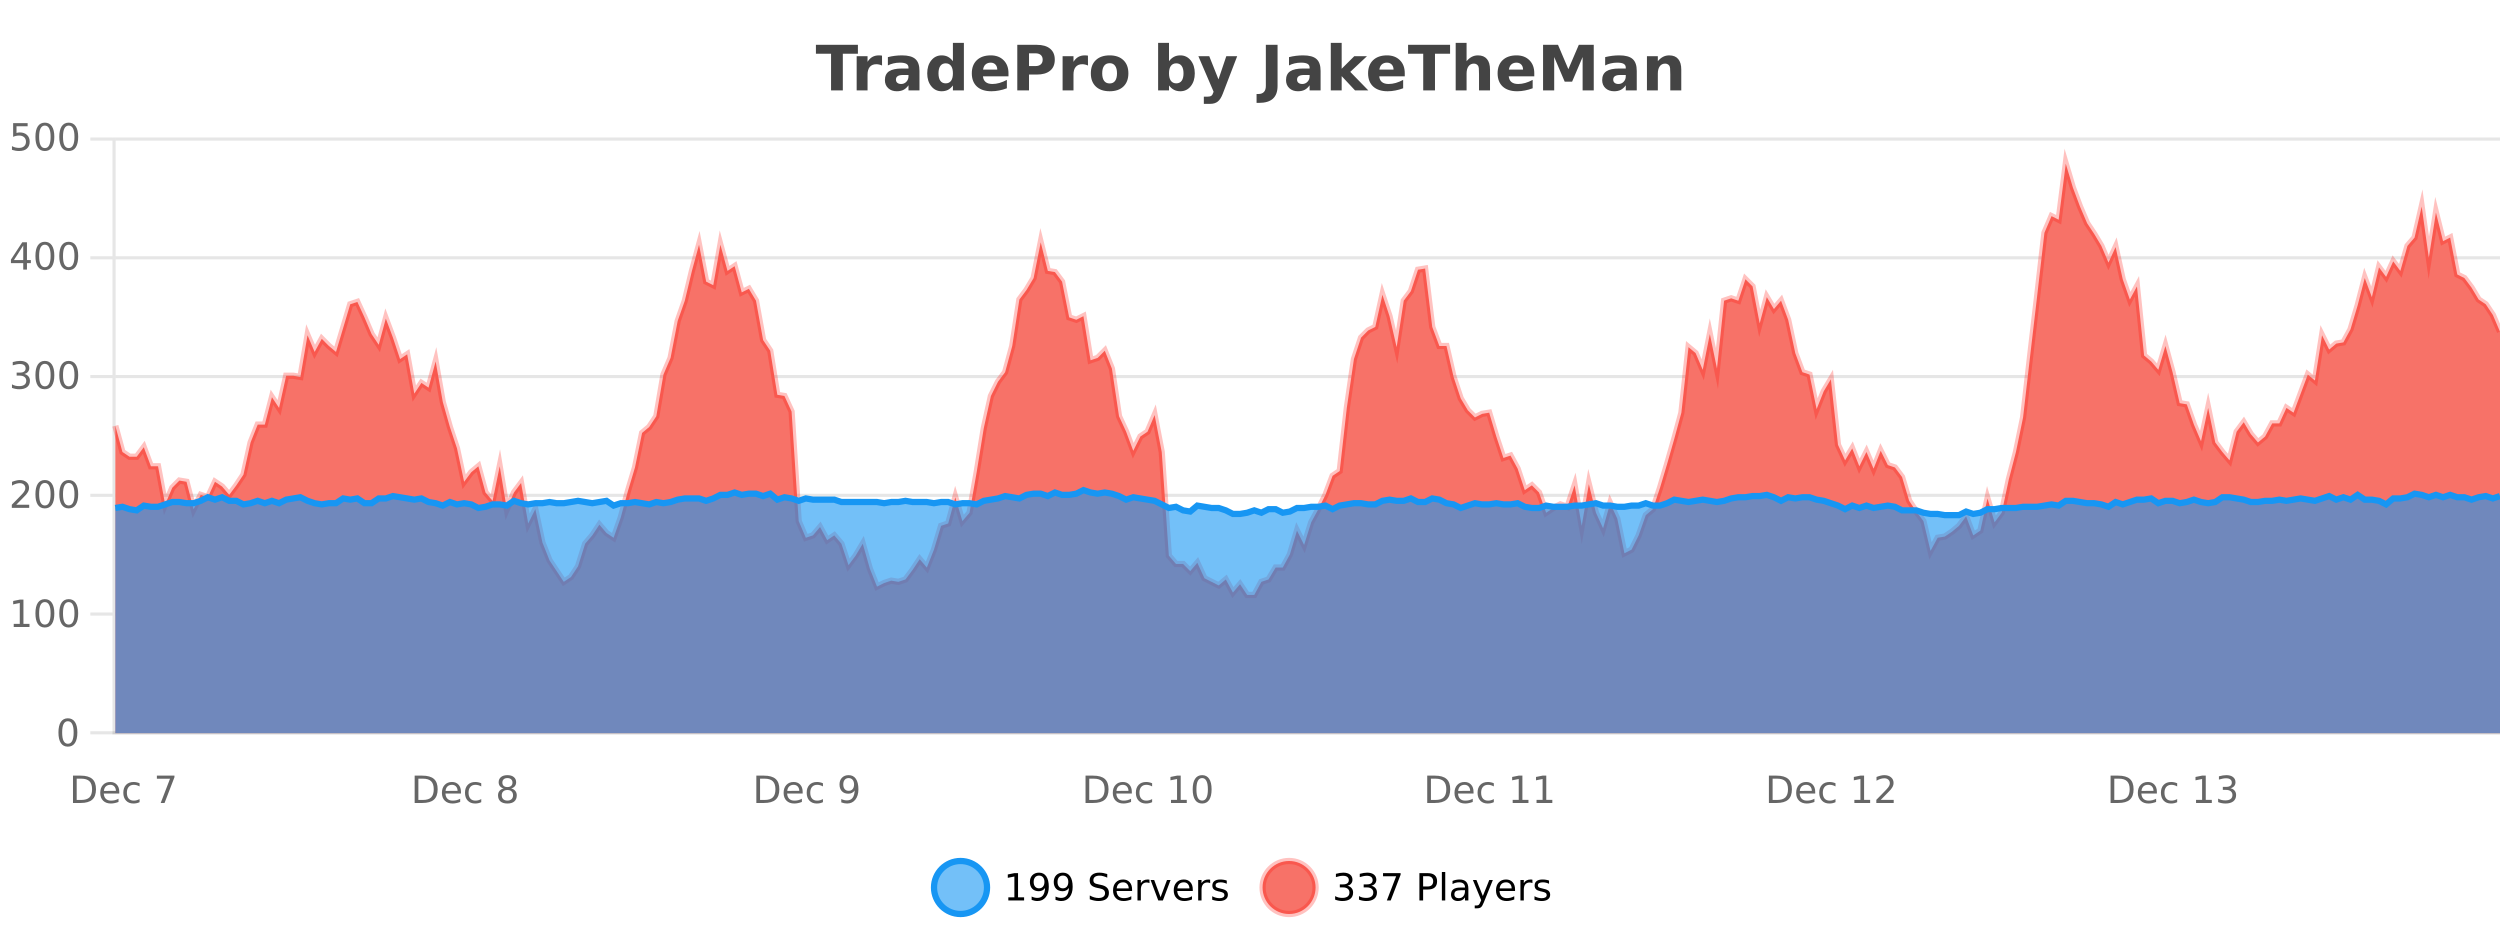 <?xml version="1.0" encoding="UTF-8"?>
<svg xmlns="http://www.w3.org/2000/svg" xmlns:xlink="http://www.w3.org/1999/xlink" width="800pt" height="300pt" viewBox="0 0 800 300" version="1.1">
<defs>
<clipPath id="clip1">
  <path d="M 270 263 L 345 263 L 345 300 L 270 300 Z M 270 263 "/>
</clipPath>
<clipPath id="clip2">
  <path d="M 375 263 L 450 263 L 450 300 L 375 300 Z M 375 263 "/>
</clipPath>
<clipPath id="clip3">
  <path d="M 36.906 52 L 800 52 L 800 234.602 L 36.906 234.602 Z M 36.906 52 "/>
</clipPath>
<clipPath id="clip4">
  <path d="M 35.906 43 L 800 43 L 800 219 L 35.906 219 Z M 35.906 43 "/>
</clipPath>
<clipPath id="clip5">
  <path d="M 36.906 156 L 800 156 L 800 234.602 L 36.906 234.602 Z M 36.906 156 "/>
</clipPath>
<clipPath id="clip6">
  <path d="M 35.906 128 L 800 128 L 800 194 L 35.906 194 Z M 35.906 128 "/>
</clipPath>
</defs>
<g id="surface1486496">
<rect x="0" y="0" width="800" height="300" style="fill:rgb(100%,100%,100%);fill-opacity:1;stroke:none;"/>
<path style="fill:none;stroke-width:1;stroke-linecap:butt;stroke-linejoin:miter;stroke:rgb(0%,0%,0%);stroke-opacity:0.098;stroke-miterlimit:10;" d="M 37 234.5 L 800 234.5 "/>
<path style="fill:none;stroke-width:1;stroke-linecap:butt;stroke-linejoin:miter;stroke:rgb(0%,0%,0%);stroke-opacity:0.098;stroke-miterlimit:10;" d="M 28.906 234.5 L 36 234.5 "/>
<path style="fill:none;stroke-width:1;stroke-linecap:butt;stroke-linejoin:miter;stroke:rgb(0%,0%,0%);stroke-opacity:0.098;stroke-miterlimit:10;" d="M 37 196.5 L 800 196.5 "/>
<path style="fill:none;stroke-width:1;stroke-linecap:butt;stroke-linejoin:miter;stroke:rgb(0%,0%,0%);stroke-opacity:0.098;stroke-miterlimit:10;" d="M 28.906 196.5 L 36 196.5 "/>
<path style="fill:none;stroke-width:1;stroke-linecap:butt;stroke-linejoin:miter;stroke:rgb(0%,0%,0%);stroke-opacity:0.098;stroke-miterlimit:10;" d="M 37 158.5 L 800 158.5 "/>
<path style="fill:none;stroke-width:1;stroke-linecap:butt;stroke-linejoin:miter;stroke:rgb(0%,0%,0%);stroke-opacity:0.098;stroke-miterlimit:10;" d="M 28.906 158.5 L 36 158.5 "/>
<path style="fill:none;stroke-width:1;stroke-linecap:butt;stroke-linejoin:miter;stroke:rgb(0%,0%,0%);stroke-opacity:0.098;stroke-miterlimit:10;" d="M 37 120.5 L 800 120.5 "/>
<path style="fill:none;stroke-width:1;stroke-linecap:butt;stroke-linejoin:miter;stroke:rgb(0%,0%,0%);stroke-opacity:0.098;stroke-miterlimit:10;" d="M 28.906 120.5 L 36 120.5 "/>
<path style="fill:none;stroke-width:1;stroke-linecap:butt;stroke-linejoin:miter;stroke:rgb(0%,0%,0%);stroke-opacity:0.098;stroke-miterlimit:10;" d="M 37 82.5 L 800 82.5 "/>
<path style="fill:none;stroke-width:1;stroke-linecap:butt;stroke-linejoin:miter;stroke:rgb(0%,0%,0%);stroke-opacity:0.098;stroke-miterlimit:10;" d="M 28.906 82.5 L 36 82.5 "/>
<path style="fill:none;stroke-width:1;stroke-linecap:butt;stroke-linejoin:miter;stroke:rgb(0%,0%,0%);stroke-opacity:0.098;stroke-miterlimit:10;" d="M 37 44.5 L 800 44.5 "/>
<path style="fill:none;stroke-width:1;stroke-linecap:butt;stroke-linejoin:miter;stroke:rgb(0%,0%,0%);stroke-opacity:0.098;stroke-miterlimit:10;" d="M 28.906 44.5 L 36 44.5 "/>
<path style=" stroke:none;fill-rule:nonzero;fill:rgb(9.02%,58.824%,95.294%);fill-opacity:0.6;" d="M 315.852 284 C 315.852 288.688 312.055 292.484 307.367 292.484 C 302.684 292.484 298.883 288.688 298.883 284 C 298.883 279.312 302.684 275.516 307.367 275.516 C 312.055 275.516 315.852 279.312 315.852 284 Z M 315.852 284 "/>
<g clip-path="url(#clip1)" clip-rule="nonzero">
<path style="fill:none;stroke-width:2;stroke-linecap:butt;stroke-linejoin:miter;stroke:rgb(9.02%,58.824%,95.294%);stroke-opacity:1;stroke-miterlimit:10;" d="M 315.852 284 C 315.852 288.688 312.055 292.484 307.367 292.484 C 302.684 292.484 298.883 288.688 298.883 284 C 298.883 279.312 302.684 275.516 307.367 275.516 C 312.055 275.516 315.852 279.312 315.852 284 Z M 315.852 284 "/>
</g>
<path style=" stroke:none;fill-rule:nonzero;fill:rgb(0%,0%,0%);fill-opacity:1;" d="M 322.664 287.156 L 324.602 287.156 L 324.602 280.484 L 322.492 280.906 L 322.492 279.828 L 324.586 279.406 L 325.773 279.406 L 325.773 287.156 L 327.711 287.156 L 327.711 288.156 L 322.664 288.156 Z M 330.129 287.969 L 330.129 286.891 C 330.43 287.039 330.73 287.148 331.035 287.219 C 331.336 287.293 331.637 287.328 331.941 287.328 C 332.723 287.328 333.316 287.07 333.723 286.547 C 334.137 286.016 334.371 285.215 334.426 284.141 C 334.207 284.484 333.918 284.746 333.566 284.922 C 333.223 285.102 332.836 285.188 332.41 285.188 C 331.535 285.188 330.84 284.93 330.332 284.406 C 329.82 283.875 329.566 283.148 329.566 282.219 C 329.566 281.324 329.832 280.605 330.363 280.062 C 330.895 279.523 331.602 279.25 332.488 279.25 C 333.496 279.25 334.27 279.641 334.801 280.422 C 335.34 281.195 335.613 282.32 335.613 283.797 C 335.613 285.172 335.285 286.273 334.629 287.094 C 333.973 287.918 333.09 288.328 331.988 288.328 C 331.684 288.328 331.383 288.297 331.082 288.234 C 330.777 288.18 330.461 288.094 330.129 287.969 Z M 332.488 284.266 C 333.02 284.266 333.441 284.086 333.754 283.719 C 334.066 283.355 334.223 282.855 334.223 282.219 C 334.223 281.594 334.066 281.102 333.754 280.734 C 333.441 280.371 333.02 280.188 332.488 280.188 C 331.957 280.188 331.535 280.371 331.223 280.734 C 330.918 281.102 330.77 281.594 330.77 282.219 C 330.77 282.855 330.918 283.355 331.223 283.719 C 331.535 284.086 331.957 284.266 332.488 284.266 Z M 337.766 287.969 L 337.766 286.891 C 338.066 287.039 338.367 287.148 338.672 287.219 C 338.973 287.293 339.273 287.328 339.578 287.328 C 340.359 287.328 340.953 287.07 341.359 286.547 C 341.773 286.016 342.008 285.215 342.062 284.141 C 341.844 284.484 341.555 284.746 341.203 284.922 C 340.859 285.102 340.473 285.188 340.047 285.188 C 339.172 285.188 338.477 284.93 337.969 284.406 C 337.457 283.875 337.203 283.148 337.203 282.219 C 337.203 281.324 337.469 280.605 338 280.062 C 338.531 279.523 339.238 279.25 340.125 279.25 C 341.133 279.25 341.906 279.641 342.438 280.422 C 342.977 281.195 343.25 282.32 343.25 283.797 C 343.25 285.172 342.922 286.273 342.266 287.094 C 341.609 287.918 340.727 288.328 339.625 288.328 C 339.32 288.328 339.02 288.297 338.719 288.234 C 338.414 288.18 338.098 288.094 337.766 287.969 Z M 340.125 284.266 C 340.656 284.266 341.078 284.086 341.391 283.719 C 341.703 283.355 341.859 282.855 341.859 282.219 C 341.859 281.594 341.703 281.102 341.391 280.734 C 341.078 280.371 340.656 280.188 340.125 280.188 C 339.594 280.188 339.172 280.371 338.859 280.734 C 338.555 281.102 338.406 281.594 338.406 282.219 C 338.406 282.855 338.555 283.355 338.859 283.719 C 339.172 284.086 339.594 284.266 340.125 284.266 Z M 354.32 279.688 L 354.32 280.844 C 353.871 280.637 353.445 280.48 353.039 280.375 C 352.641 280.262 352.262 280.203 351.898 280.203 C 351.25 280.203 350.75 280.328 350.398 280.578 C 350.055 280.828 349.883 281.188 349.883 281.656 C 349.883 282.043 349.996 282.336 350.227 282.531 C 350.453 282.73 350.898 282.887 351.555 283 L 352.258 283.156 C 353.141 283.324 353.793 283.621 354.211 284.047 C 354.637 284.465 354.852 285.027 354.852 285.734 C 354.852 286.59 354.562 287.234 353.992 287.672 C 353.43 288.109 352.594 288.328 351.492 288.328 C 351.086 288.328 350.648 288.281 350.18 288.188 C 349.711 288.094 349.227 287.953 348.727 287.766 L 348.727 286.547 C 349.203 286.82 349.672 287.023 350.133 287.156 C 350.602 287.293 351.055 287.359 351.492 287.359 C 352.168 287.359 352.688 287.23 353.055 286.969 C 353.43 286.699 353.617 286.32 353.617 285.828 C 353.617 285.402 353.48 285.07 353.211 284.828 C 352.949 284.578 352.516 284.398 351.914 284.281 L 351.195 284.141 C 350.309 283.965 349.668 283.688 349.273 283.312 C 348.887 282.938 348.695 282.418 348.695 281.75 C 348.695 280.969 348.965 280.359 349.508 279.922 C 350.047 279.477 350.797 279.25 351.758 279.25 C 352.172 279.25 352.59 279.289 353.008 279.359 C 353.434 279.434 353.871 279.543 354.32 279.688 Z M 362.266 284.609 L 362.266 285.125 L 357.297 285.125 C 357.348 285.875 357.57 286.445 357.969 286.828 C 358.375 287.215 358.93 287.406 359.641 287.406 C 360.055 287.406 360.457 287.359 360.844 287.266 C 361.238 287.164 361.629 287.008 362.016 286.797 L 362.016 287.828 C 361.617 287.984 361.219 288.105 360.812 288.188 C 360.406 288.281 359.992 288.328 359.578 288.328 C 358.535 288.328 357.707 288.027 357.094 287.422 C 356.477 286.809 356.172 285.98 356.172 284.938 C 356.172 283.867 356.461 283.016 357.047 282.391 C 357.629 281.758 358.41 281.438 359.391 281.438 C 360.273 281.438 360.973 281.727 361.484 282.297 C 362.004 282.859 362.266 283.633 362.266 284.609 Z M 361.188 284.281 C 361.176 283.699 361.008 283.23 360.688 282.875 C 360.363 282.523 359.938 282.344 359.406 282.344 C 358.801 282.344 358.316 282.516 357.953 282.859 C 357.598 283.203 357.395 283.684 357.344 284.297 Z M 367.836 282.594 C 367.711 282.531 367.574 282.484 367.43 282.453 C 367.293 282.414 367.137 282.391 366.961 282.391 C 366.355 282.391 365.887 282.59 365.555 282.984 C 365.23 283.383 365.07 283.953 365.07 284.703 L 365.07 288.156 L 363.992 288.156 L 363.992 281.594 L 365.07 281.594 L 365.07 282.609 C 365.297 282.215 365.594 281.922 365.961 281.734 C 366.324 281.539 366.766 281.438 367.289 281.438 C 367.359 281.438 367.438 281.445 367.523 281.453 C 367.617 281.465 367.715 281.48 367.82 281.5 Z M 368.195 281.594 L 369.336 281.594 L 371.383 287.094 L 373.445 281.594 L 374.586 281.594 L 372.117 288.156 L 370.648 288.156 Z M 381.688 284.609 L 381.688 285.125 L 376.719 285.125 C 376.77 285.875 376.992 286.445 377.391 286.828 C 377.797 287.215 378.352 287.406 379.062 287.406 C 379.477 287.406 379.879 287.359 380.266 287.266 C 380.66 287.164 381.051 287.008 381.438 286.797 L 381.438 287.828 C 381.039 287.984 380.641 288.105 380.234 288.188 C 379.828 288.281 379.414 288.328 379 288.328 C 377.957 288.328 377.129 288.027 376.516 287.422 C 375.898 286.809 375.594 285.98 375.594 284.938 C 375.594 283.867 375.883 283.016 376.469 282.391 C 377.051 281.758 377.832 281.438 378.812 281.438 C 379.695 281.438 380.395 281.727 380.906 282.297 C 381.426 282.859 381.688 283.633 381.688 284.609 Z M 380.609 284.281 C 380.598 283.699 380.43 283.23 380.109 282.875 C 379.785 282.523 379.359 282.344 378.828 282.344 C 378.223 282.344 377.738 282.516 377.375 282.859 C 377.02 283.203 376.816 283.684 376.766 284.297 Z M 387.258 282.594 C 387.133 282.531 386.996 282.484 386.852 282.453 C 386.715 282.414 386.559 282.391 386.383 282.391 C 385.777 282.391 385.309 282.59 384.977 282.984 C 384.652 283.383 384.492 283.953 384.492 284.703 L 384.492 288.156 L 383.414 288.156 L 383.414 281.594 L 384.492 281.594 L 384.492 282.609 C 384.719 282.215 385.016 281.922 385.383 281.734 C 385.746 281.539 386.188 281.438 386.711 281.438 C 386.781 281.438 386.859 281.445 386.945 281.453 C 387.039 281.465 387.137 281.48 387.242 281.5 Z M 392.562 281.781 L 392.562 282.812 C 392.258 282.656 391.941 282.543 391.609 282.469 C 391.285 282.387 390.945 282.344 390.594 282.344 C 390.062 282.344 389.66 282.43 389.391 282.594 C 389.117 282.75 388.984 282.996 388.984 283.328 C 388.984 283.578 389.078 283.777 389.266 283.922 C 389.461 284.059 389.852 284.188 390.438 284.312 L 390.797 284.406 C 391.566 284.562 392.113 284.793 392.438 285.094 C 392.758 285.398 392.922 285.812 392.922 286.344 C 392.922 286.961 392.676 287.445 392.188 287.797 C 391.707 288.152 391.047 288.328 390.203 288.328 C 389.848 288.328 389.477 288.289 389.094 288.219 C 388.719 288.156 388.32 288.059 387.906 287.922 L 387.906 286.797 C 388.301 287.008 388.691 287.164 389.078 287.266 C 389.461 287.371 389.848 287.422 390.234 287.422 C 390.734 287.422 391.117 287.34 391.391 287.172 C 391.672 286.996 391.812 286.746 391.812 286.422 C 391.812 286.133 391.711 285.906 391.516 285.75 C 391.316 285.594 390.883 285.445 390.219 285.297 L 389.844 285.219 C 389.176 285.074 388.691 284.855 388.391 284.562 C 388.098 284.273 387.953 283.875 387.953 283.375 C 387.953 282.75 388.172 282.273 388.609 281.938 C 389.047 281.605 389.664 281.438 390.469 281.438 C 390.863 281.438 391.238 281.469 391.594 281.531 C 391.945 281.586 392.27 281.668 392.562 281.781 Z M 317.367 277.016 "/>
<path style=" stroke:none;fill-rule:nonzero;fill:rgb(96.863%,44.706%,40.784%);fill-opacity:1;" d="M 420.988 284 C 420.988 288.688 417.191 292.484 412.504 292.484 C 407.82 292.484 404.02 288.688 404.02 284 C 404.02 279.312 407.82 275.516 412.504 275.516 C 417.191 275.516 420.988 279.312 420.988 284 Z M 420.988 284 "/>
<g clip-path="url(#clip2)" clip-rule="nonzero">
<path style="fill:none;stroke-width:2;stroke-linecap:butt;stroke-linejoin:miter;stroke:rgb(100%,4.706%,0%);stroke-opacity:0.247;stroke-miterlimit:10;" d="M 420.988 284 C 420.988 288.688 417.191 292.484 412.504 292.484 C 407.82 292.484 404.02 288.688 404.02 284 C 404.02 279.312 407.82 275.516 412.504 275.516 C 417.191 275.516 420.988 279.312 420.988 284 Z M 420.988 284 "/>
</g>
<path style=" stroke:none;fill-rule:nonzero;fill:rgb(0%,0%,0%);fill-opacity:1;" d="M 431.195 283.438 C 431.758 283.562 432.195 283.82 432.508 284.203 C 432.828 284.578 432.992 285.047 432.992 285.609 C 432.992 286.477 432.695 287.148 432.102 287.625 C 431.508 288.094 430.664 288.328 429.57 288.328 C 429.203 288.328 428.824 288.289 428.43 288.219 C 428.043 288.148 427.648 288.039 427.242 287.891 L 427.242 286.75 C 427.562 286.938 427.918 287.086 428.305 287.188 C 428.699 287.281 429.109 287.328 429.539 287.328 C 430.277 287.328 430.84 287.184 431.227 286.891 C 431.621 286.602 431.82 286.172 431.82 285.609 C 431.82 285.102 431.637 284.699 431.273 284.406 C 430.906 284.117 430.406 283.969 429.773 283.969 L 428.742 283.969 L 428.742 283 L 429.82 283 C 430.391 283 430.836 282.887 431.148 282.656 C 431.461 282.418 431.617 282.078 431.617 281.641 C 431.617 281.195 431.453 280.852 431.133 280.609 C 430.82 280.371 430.367 280.25 429.773 280.25 C 429.438 280.25 429.086 280.289 428.711 280.359 C 428.344 280.422 427.938 280.527 427.492 280.672 L 427.492 279.625 C 427.949 279.5 428.371 279.406 428.758 279.344 C 429.152 279.281 429.523 279.25 429.867 279.25 C 430.773 279.25 431.484 279.453 432.008 279.859 C 432.527 280.266 432.789 280.82 432.789 281.516 C 432.789 282.008 432.648 282.418 432.367 282.75 C 432.094 283.086 431.703 283.312 431.195 283.438 Z M 438.828 283.438 C 439.391 283.562 439.828 283.82 440.141 284.203 C 440.461 284.578 440.625 285.047 440.625 285.609 C 440.625 286.477 440.328 287.148 439.734 287.625 C 439.141 288.094 438.297 288.328 437.203 288.328 C 436.836 288.328 436.457 288.289 436.062 288.219 C 435.676 288.148 435.281 288.039 434.875 287.891 L 434.875 286.75 C 435.195 286.938 435.551 287.086 435.938 287.188 C 436.332 287.281 436.742 287.328 437.172 287.328 C 437.91 287.328 438.473 287.184 438.859 286.891 C 439.254 286.602 439.453 286.172 439.453 285.609 C 439.453 285.102 439.27 284.699 438.906 284.406 C 438.539 284.117 438.039 283.969 437.406 283.969 L 436.375 283.969 L 436.375 283 L 437.453 283 C 438.023 283 438.469 282.887 438.781 282.656 C 439.094 282.418 439.25 282.078 439.25 281.641 C 439.25 281.195 439.086 280.852 438.766 280.609 C 438.453 280.371 438 280.25 437.406 280.25 C 437.07 280.25 436.719 280.289 436.344 280.359 C 435.977 280.422 435.57 280.527 435.125 280.672 L 435.125 279.625 C 435.582 279.5 436.004 279.406 436.391 279.344 C 436.785 279.281 437.156 279.25 437.5 279.25 C 438.406 279.25 439.117 279.453 439.641 279.859 C 440.16 280.266 440.422 280.82 440.422 281.516 C 440.422 282.008 440.281 282.418 440 282.75 C 439.727 283.086 439.336 283.312 438.828 283.438 Z M 442.57 279.406 L 448.195 279.406 L 448.195 279.906 L 445.023 288.156 L 443.789 288.156 L 446.773 280.406 L 442.57 280.406 Z M 455.398 280.375 L 455.398 283.672 L 456.883 283.672 C 457.434 283.672 457.859 283.531 458.164 283.25 C 458.465 282.961 458.617 282.547 458.617 282.016 C 458.617 281.496 458.465 281.094 458.164 280.812 C 457.859 280.523 457.434 280.375 456.883 280.375 Z M 454.211 279.406 L 456.883 279.406 C 457.871 279.406 458.617 279.633 459.117 280.078 C 459.617 280.516 459.867 281.164 459.867 282.016 C 459.867 282.883 459.617 283.539 459.117 283.984 C 458.617 284.422 457.871 284.641 456.883 284.641 L 455.398 284.641 L 455.398 288.156 L 454.211 288.156 Z M 461.398 279.031 L 462.477 279.031 L 462.477 288.156 L 461.398 288.156 Z M 467.719 284.859 C 466.852 284.859 466.25 284.961 465.906 285.156 C 465.57 285.355 465.406 285.695 465.406 286.172 C 465.406 286.559 465.531 286.867 465.781 287.094 C 466.039 287.312 466.383 287.422 466.812 287.422 C 467.414 287.422 467.895 287.215 468.25 286.797 C 468.613 286.371 468.797 285.805 468.797 285.094 L 468.797 284.859 Z M 469.875 284.406 L 469.875 288.156 L 468.797 288.156 L 468.797 287.156 C 468.547 287.555 468.238 287.852 467.875 288.047 C 467.508 288.234 467.062 288.328 466.531 288.328 C 465.852 288.328 465.316 288.141 464.922 287.766 C 464.523 287.383 464.328 286.875 464.328 286.25 C 464.328 285.512 464.57 284.953 465.062 284.578 C 465.562 284.203 466.301 284.016 467.281 284.016 L 468.797 284.016 L 468.797 283.906 C 468.797 283.406 468.629 283.023 468.297 282.75 C 467.973 282.48 467.52 282.344 466.938 282.344 C 466.562 282.344 466.191 282.391 465.828 282.484 C 465.473 282.578 465.133 282.715 464.812 282.891 L 464.812 281.891 C 465.207 281.734 465.586 281.621 465.953 281.547 C 466.328 281.477 466.691 281.438 467.047 281.438 C 467.992 281.438 468.703 281.684 469.172 282.172 C 469.641 282.664 469.875 283.406 469.875 284.406 Z M 474.82 288.766 C 474.516 289.547 474.219 290.055 473.93 290.297 C 473.637 290.535 473.25 290.656 472.773 290.656 L 471.914 290.656 L 471.914 289.75 L 472.539 289.75 C 472.84 289.75 473.07 289.676 473.227 289.531 C 473.391 289.395 473.574 289.066 473.773 288.547 L 473.977 288.047 L 471.32 281.594 L 472.461 281.594 L 474.508 286.719 L 476.57 281.594 L 477.711 281.594 Z M 484.812 284.609 L 484.812 285.125 L 479.844 285.125 C 479.895 285.875 480.117 286.445 480.516 286.828 C 480.922 287.215 481.477 287.406 482.188 287.406 C 482.602 287.406 483.004 287.359 483.391 287.266 C 483.785 287.164 484.176 287.008 484.562 286.797 L 484.562 287.828 C 484.164 287.984 483.766 288.105 483.359 288.188 C 482.953 288.281 482.539 288.328 482.125 288.328 C 481.082 288.328 480.254 288.027 479.641 287.422 C 479.023 286.809 478.719 285.98 478.719 284.938 C 478.719 283.867 479.008 283.016 479.594 282.391 C 480.176 281.758 480.957 281.438 481.938 281.438 C 482.82 281.438 483.52 281.727 484.031 282.297 C 484.551 282.859 484.812 283.633 484.812 284.609 Z M 483.734 284.281 C 483.723 283.699 483.555 283.23 483.234 282.875 C 482.91 282.523 482.484 282.344 481.953 282.344 C 481.348 282.344 480.863 282.516 480.5 282.859 C 480.145 283.203 479.941 283.684 479.891 284.297 Z M 490.383 282.594 C 490.258 282.531 490.121 282.484 489.977 282.453 C 489.84 282.414 489.684 282.391 489.508 282.391 C 488.902 282.391 488.434 282.59 488.102 282.984 C 487.777 283.383 487.617 283.953 487.617 284.703 L 487.617 288.156 L 486.539 288.156 L 486.539 281.594 L 487.617 281.594 L 487.617 282.609 C 487.844 282.215 488.141 281.922 488.508 281.734 C 488.871 281.539 489.312 281.438 489.836 281.438 C 489.906 281.438 489.984 281.445 490.07 281.453 C 490.164 281.465 490.262 281.48 490.367 281.5 Z M 495.691 281.781 L 495.691 282.812 C 495.387 282.656 495.07 282.543 494.738 282.469 C 494.414 282.387 494.074 282.344 493.723 282.344 C 493.191 282.344 492.789 282.43 492.52 282.594 C 492.246 282.75 492.113 282.996 492.113 283.328 C 492.113 283.578 492.207 283.777 492.395 283.922 C 492.59 284.059 492.98 284.188 493.566 284.312 L 493.926 284.406 C 494.695 284.562 495.242 284.793 495.566 285.094 C 495.887 285.398 496.051 285.812 496.051 286.344 C 496.051 286.961 495.805 287.445 495.316 287.797 C 494.836 288.152 494.176 288.328 493.332 288.328 C 492.977 288.328 492.605 288.289 492.223 288.219 C 491.848 288.156 491.449 288.059 491.035 287.922 L 491.035 286.797 C 491.43 287.008 491.82 287.164 492.207 287.266 C 492.59 287.371 492.977 287.422 493.363 287.422 C 493.863 287.422 494.246 287.34 494.52 287.172 C 494.801 286.996 494.941 286.746 494.941 286.422 C 494.941 286.133 494.84 285.906 494.645 285.75 C 494.445 285.594 494.012 285.445 493.348 285.297 L 492.973 285.219 C 492.305 285.074 491.82 284.855 491.52 284.562 C 491.227 284.273 491.082 283.875 491.082 283.375 C 491.082 282.75 491.301 282.273 491.738 281.938 C 492.176 281.605 492.793 281.438 493.598 281.438 C 493.992 281.438 494.367 281.469 494.723 281.531 C 495.074 281.586 495.398 281.668 495.691 281.781 Z M 422.504 277.016 "/>
<path style=" stroke:none;fill-rule:nonzero;fill:rgb(26.667%,26.667%,26.667%);fill-opacity:1;" d="M 261.094 14.344 L 274.531 14.344 L 274.531 17.188 L 269.703 17.188 L 269.703 28.922 L 265.938 28.922 L 265.938 17.188 L 261.094 17.188 Z M 282.258 20.969 C 281.945 20.824 281.637 20.719 281.336 20.656 C 281.031 20.586 280.73 20.547 280.43 20.547 C 279.523 20.547 278.824 20.836 278.336 21.406 C 277.855 21.98 277.617 22.805 277.617 23.875 L 277.617 28.922 L 274.133 28.922 L 274.133 17.984 L 277.617 17.984 L 277.617 19.781 C 278.062 19.062 278.578 18.543 279.164 18.219 C 279.746 17.887 280.445 17.719 281.258 17.719 C 281.383 17.719 281.512 17.727 281.648 17.734 C 281.781 17.746 281.98 17.766 282.242 17.797 Z M 288.887 24 C 288.156 24 287.609 24.125 287.246 24.375 C 286.879 24.617 286.699 24.98 286.699 25.469 C 286.699 25.906 286.844 26.25 287.137 26.5 C 287.438 26.75 287.848 26.875 288.371 26.875 C 289.027 26.875 289.578 26.641 290.027 26.172 C 290.484 25.703 290.715 25.117 290.715 24.406 L 290.715 24 Z M 294.23 22.688 L 294.23 28.922 L 290.715 28.922 L 290.715 27.297 C 290.246 27.965 289.715 28.449 289.121 28.75 C 288.535 29.051 287.824 29.203 286.98 29.203 C 285.855 29.203 284.938 28.875 284.23 28.219 C 283.52 27.555 283.168 26.695 283.168 25.641 C 283.168 24.359 283.605 23.422 284.48 22.828 C 285.363 22.227 286.754 21.922 288.652 21.922 L 290.715 21.922 L 290.715 21.641 C 290.715 21.09 290.496 20.688 290.059 20.438 C 289.621 20.18 288.938 20.047 288.012 20.047 C 287.262 20.047 286.562 20.125 285.918 20.281 C 285.27 20.43 284.672 20.648 284.121 20.938 L 284.121 18.281 C 284.871 18.094 285.621 17.953 286.371 17.859 C 287.129 17.766 287.891 17.719 288.652 17.719 C 290.621 17.719 292.043 18.109 292.918 18.891 C 293.793 19.664 294.23 20.93 294.23 22.688 Z M 304.93 19.578 L 304.93 13.719 L 308.445 13.719 L 308.445 28.922 L 304.93 28.922 L 304.93 27.344 C 304.449 27.992 303.918 28.465 303.336 28.766 C 302.75 29.055 302.078 29.203 301.32 29.203 C 299.977 29.203 298.871 28.668 298.008 27.594 C 297.141 26.523 296.711 25.148 296.711 23.469 C 296.711 21.781 297.141 20.402 298.008 19.328 C 298.871 18.258 299.977 17.719 301.32 17.719 C 302.078 17.719 302.75 17.871 303.336 18.172 C 303.918 18.477 304.449 18.945 304.93 19.578 Z M 302.617 26.672 C 303.367 26.672 303.938 26.402 304.336 25.859 C 304.73 25.309 304.93 24.512 304.93 23.469 C 304.93 22.43 304.73 21.637 304.336 21.094 C 303.938 20.543 303.367 20.266 302.617 20.266 C 301.875 20.266 301.309 20.543 300.914 21.094 C 300.516 21.637 300.32 22.43 300.32 23.469 C 300.32 24.512 300.516 25.309 300.914 25.859 C 301.309 26.402 301.875 26.672 302.617 26.672 Z M 322.715 23.422 L 322.715 24.422 L 314.543 24.422 C 314.625 25.246 314.922 25.859 315.434 26.266 C 315.941 26.672 316.652 26.875 317.559 26.875 C 318.297 26.875 319.051 26.766 319.824 26.547 C 320.594 26.328 321.387 26 322.199 25.562 L 322.199 28.25 C 321.375 28.562 320.547 28.797 319.715 28.953 C 318.891 29.117 318.066 29.203 317.246 29.203 C 315.266 29.203 313.723 28.703 312.621 27.703 C 311.527 26.695 310.98 25.281 310.98 23.469 C 310.98 21.68 311.516 20.273 312.59 19.25 C 313.672 18.23 315.156 17.719 317.043 17.719 C 318.762 17.719 320.137 18.242 321.168 19.281 C 322.199 20.312 322.715 21.695 322.715 23.422 Z M 319.121 22.266 C 319.121 21.602 318.926 21.062 318.543 20.656 C 318.156 20.25 317.652 20.047 317.027 20.047 C 316.348 20.047 315.797 20.242 315.371 20.625 C 314.953 21 314.691 21.547 314.59 22.266 Z M 325.531 14.344 L 331.766 14.344 C 333.617 14.344 335.039 14.758 336.031 15.578 C 337.031 16.402 337.531 17.574 337.531 19.094 C 337.531 20.625 337.031 21.805 336.031 22.625 C 335.039 23.449 333.617 23.859 331.766 23.859 L 329.281 23.859 L 329.281 28.922 L 325.531 28.922 Z M 329.281 17.062 L 329.281 21.141 L 331.359 21.141 C 332.086 21.141 332.648 20.965 333.047 20.609 C 333.453 20.258 333.656 19.75 333.656 19.094 C 333.656 18.449 333.453 17.949 333.047 17.594 C 332.648 17.242 332.086 17.062 331.359 17.062 Z M 348.156 20.969 C 347.844 20.824 347.535 20.719 347.234 20.656 C 346.93 20.586 346.629 20.547 346.328 20.547 C 345.422 20.547 344.723 20.836 344.234 21.406 C 343.754 21.98 343.516 22.805 343.516 23.875 L 343.516 28.922 L 340.031 28.922 L 340.031 17.984 L 343.516 17.984 L 343.516 19.781 C 343.961 19.062 344.477 18.543 345.062 18.219 C 345.645 17.887 346.344 17.719 347.156 17.719 C 347.281 17.719 347.41 17.727 347.547 17.734 C 347.68 17.746 347.879 17.766 348.141 17.797 Z M 355.098 20.219 C 354.316 20.219 353.723 20.5 353.316 21.062 C 352.91 21.617 352.707 22.418 352.707 23.469 C 352.707 24.512 352.91 25.312 353.316 25.875 C 353.723 26.43 354.316 26.703 355.098 26.703 C 355.855 26.703 356.434 26.43 356.832 25.875 C 357.238 25.312 357.441 24.512 357.441 23.469 C 357.441 22.418 357.238 21.617 356.832 21.062 C 356.434 20.5 355.855 20.219 355.098 20.219 Z M 355.098 17.719 C 356.973 17.719 358.434 18.23 359.488 19.25 C 360.551 20.262 361.082 21.668 361.082 23.469 C 361.082 25.262 360.551 26.668 359.488 27.688 C 358.434 28.699 356.973 29.203 355.098 29.203 C 353.199 29.203 351.723 28.699 350.66 27.688 C 349.598 26.668 349.066 25.262 349.066 23.469 C 349.066 21.668 349.598 20.262 350.66 19.25 C 351.723 18.23 353.199 17.719 355.098 17.719 Z M 376.41 26.672 C 377.16 26.672 377.73 26.402 378.129 25.859 C 378.523 25.309 378.723 24.512 378.723 23.469 C 378.723 22.43 378.523 21.637 378.129 21.094 C 377.73 20.543 377.16 20.266 376.41 20.266 C 375.66 20.266 375.082 20.543 374.676 21.094 C 374.277 21.637 374.082 22.43 374.082 23.469 C 374.082 24.5 374.277 25.293 374.676 25.844 C 375.082 26.398 375.66 26.672 376.41 26.672 Z M 374.082 19.578 C 374.57 18.945 375.105 18.477 375.691 18.172 C 376.273 17.871 376.945 17.719 377.707 17.719 C 379.059 17.719 380.168 18.258 381.035 19.328 C 381.898 20.402 382.332 21.781 382.332 23.469 C 382.332 25.148 381.898 26.523 381.035 27.594 C 380.168 28.668 379.059 29.203 377.707 29.203 C 376.945 29.203 376.273 29.051 375.691 28.75 C 375.105 28.449 374.57 27.98 374.082 27.344 L 374.082 28.922 L 370.598 28.922 L 370.598 13.719 L 374.082 13.719 Z M 383.477 17.984 L 386.961 17.984 L 389.914 25.406 L 392.414 17.984 L 395.898 17.984 L 391.305 29.953 C 390.844 31.172 390.305 32.02 389.68 32.5 C 389.062 32.988 388.258 33.234 387.258 33.234 L 385.227 33.234 L 385.227 30.938 L 386.32 30.938 C 386.914 30.938 387.344 30.844 387.617 30.656 C 387.887 30.469 388.094 30.129 388.242 29.641 L 388.352 29.344 Z M 405.07 14.344 L 408.82 14.344 L 408.82 27.5 C 408.82 29.32 408.324 30.68 407.336 31.578 C 406.355 32.473 404.867 32.922 402.867 32.922 L 402.102 32.922 L 402.102 30.078 L 402.695 30.078 C 403.477 30.078 404.062 29.859 404.461 29.422 C 404.867 28.992 405.07 28.355 405.07 27.5 Z M 417.246 24 C 416.516 24 415.969 24.125 415.605 24.375 C 415.238 24.617 415.059 24.98 415.059 25.469 C 415.059 25.906 415.203 26.25 415.496 26.5 C 415.797 26.75 416.207 26.875 416.73 26.875 C 417.387 26.875 417.938 26.641 418.387 26.172 C 418.844 25.703 419.074 25.117 419.074 24.406 L 419.074 24 Z M 422.59 22.688 L 422.59 28.922 L 419.074 28.922 L 419.074 27.297 C 418.605 27.965 418.074 28.449 417.48 28.75 C 416.895 29.051 416.184 29.203 415.34 29.203 C 414.215 29.203 413.297 28.875 412.59 28.219 C 411.879 27.555 411.527 26.695 411.527 25.641 C 411.527 24.359 411.965 23.422 412.84 22.828 C 413.723 22.227 415.113 21.922 417.012 21.922 L 419.074 21.922 L 419.074 21.641 C 419.074 21.09 418.855 20.688 418.418 20.438 C 417.98 20.18 417.297 20.047 416.371 20.047 C 415.621 20.047 414.922 20.125 414.277 20.281 C 413.629 20.43 413.031 20.648 412.48 20.938 L 412.48 18.281 C 413.23 18.094 413.98 17.953 414.73 17.859 C 415.488 17.766 416.25 17.719 417.012 17.719 C 418.98 17.719 420.402 18.109 421.277 18.891 C 422.152 19.664 422.59 20.93 422.59 22.688 Z M 425.852 13.719 L 429.336 13.719 L 429.336 22 L 433.367 17.984 L 437.43 17.984 L 432.086 23 L 437.852 28.922 L 433.602 28.922 L 429.336 24.359 L 429.336 28.922 L 425.852 28.922 Z M 449.523 23.422 L 449.523 24.422 L 441.352 24.422 C 441.434 25.246 441.73 25.859 442.242 26.266 C 442.75 26.672 443.461 26.875 444.367 26.875 C 445.105 26.875 445.859 26.766 446.633 26.547 C 447.402 26.328 448.195 26 449.008 25.562 L 449.008 28.25 C 448.184 28.562 447.355 28.797 446.523 28.953 C 445.699 29.117 444.875 29.203 444.055 29.203 C 442.074 29.203 440.531 28.703 439.43 27.703 C 438.336 26.695 437.789 25.281 437.789 23.469 C 437.789 21.68 438.324 20.273 439.398 19.25 C 440.48 18.23 441.965 17.719 443.852 17.719 C 445.57 17.719 446.945 18.242 447.977 19.281 C 449.008 20.312 449.523 21.695 449.523 23.422 Z M 445.93 22.266 C 445.93 21.602 445.734 21.062 445.352 20.656 C 444.965 20.25 444.461 20.047 443.836 20.047 C 443.156 20.047 442.605 20.242 442.18 20.625 C 441.762 21 441.5 21.547 441.398 22.266 Z M 450.586 14.344 L 464.023 14.344 L 464.023 17.188 L 459.195 17.188 L 459.195 28.922 L 455.43 28.922 L 455.43 17.188 L 450.586 17.188 Z M 476.805 22.266 L 476.805 28.922 L 473.289 28.922 L 473.289 23.844 C 473.289 22.887 473.266 22.23 473.227 21.875 C 473.184 21.512 473.109 21.246 473.008 21.078 C 472.871 20.852 472.684 20.672 472.445 20.547 C 472.215 20.422 471.949 20.359 471.648 20.359 C 470.918 20.359 470.344 20.641 469.93 21.203 C 469.512 21.766 469.305 22.547 469.305 23.547 L 469.305 28.922 L 465.82 28.922 L 465.82 13.719 L 469.305 13.719 L 469.305 19.578 C 469.836 18.945 470.398 18.477 470.992 18.172 C 471.586 17.871 472.234 17.719 472.945 17.719 C 474.215 17.719 475.172 18.109 475.82 18.891 C 476.477 19.664 476.805 20.789 476.805 22.266 Z M 490.969 23.422 L 490.969 24.422 L 482.797 24.422 C 482.879 25.246 483.176 25.859 483.688 26.266 C 484.195 26.672 484.906 26.875 485.812 26.875 C 486.551 26.875 487.305 26.766 488.078 26.547 C 488.848 26.328 489.641 26 490.453 25.562 L 490.453 28.25 C 489.629 28.562 488.801 28.797 487.969 28.953 C 487.145 29.117 486.32 29.203 485.5 29.203 C 483.52 29.203 481.977 28.703 480.875 27.703 C 479.781 26.695 479.234 25.281 479.234 23.469 C 479.234 21.68 479.77 20.273 480.844 19.25 C 481.926 18.23 483.41 17.719 485.297 17.719 C 487.016 17.719 488.391 18.242 489.422 19.281 C 490.453 20.312 490.969 21.695 490.969 23.422 Z M 487.375 22.266 C 487.375 21.602 487.18 21.062 486.797 20.656 C 486.41 20.25 485.906 20.047 485.281 20.047 C 484.602 20.047 484.051 20.242 483.625 20.625 C 483.207 21 482.945 21.547 482.844 22.266 Z M 493.781 14.344 L 498.562 14.344 L 501.875 22.141 L 505.219 14.344 L 510 14.344 L 510 28.922 L 506.438 28.922 L 506.438 18.25 L 503.078 26.125 L 500.703 26.125 L 497.344 18.25 L 497.344 28.922 L 493.781 28.922 Z M 518.418 24 C 517.688 24 517.141 24.125 516.777 24.375 C 516.41 24.617 516.23 24.98 516.23 25.469 C 516.23 25.906 516.375 26.25 516.668 26.5 C 516.969 26.75 517.379 26.875 517.902 26.875 C 518.559 26.875 519.109 26.641 519.559 26.172 C 520.016 25.703 520.246 25.117 520.246 24.406 L 520.246 24 Z M 523.762 22.688 L 523.762 28.922 L 520.246 28.922 L 520.246 27.297 C 519.777 27.965 519.246 28.449 518.652 28.75 C 518.066 29.051 517.355 29.203 516.512 29.203 C 515.387 29.203 514.469 28.875 513.762 28.219 C 513.051 27.555 512.699 26.695 512.699 25.641 C 512.699 24.359 513.137 23.422 514.012 22.828 C 514.895 22.227 516.285 21.922 518.184 21.922 L 520.246 21.922 L 520.246 21.641 C 520.246 21.09 520.027 20.688 519.59 20.438 C 519.152 20.18 518.469 20.047 517.543 20.047 C 516.793 20.047 516.094 20.125 515.449 20.281 C 514.801 20.43 514.203 20.648 513.652 20.938 L 513.652 18.281 C 514.402 18.094 515.152 17.953 515.902 17.859 C 516.66 17.766 517.422 17.719 518.184 17.719 C 520.152 17.719 521.574 18.109 522.449 18.891 C 523.324 19.664 523.762 20.93 523.762 22.688 Z M 538.008 22.266 L 538.008 28.922 L 534.492 28.922 L 534.492 23.828 C 534.492 22.883 534.469 22.23 534.43 21.875 C 534.387 21.512 534.312 21.246 534.211 21.078 C 534.074 20.852 533.887 20.672 533.648 20.547 C 533.418 20.422 533.152 20.359 532.852 20.359 C 532.121 20.359 531.547 20.641 531.133 21.203 C 530.715 21.766 530.508 22.547 530.508 23.547 L 530.508 28.922 L 527.023 28.922 L 527.023 17.984 L 530.508 17.984 L 530.508 19.578 C 531.039 18.945 531.602 18.477 532.195 18.172 C 532.789 17.871 533.438 17.719 534.148 17.719 C 535.418 17.719 536.375 18.109 537.023 18.891 C 537.68 19.664 538.008 20.789 538.008 22.266 Z M 261 10.359 "/>
<path style="fill:none;stroke-width:1;stroke-linecap:butt;stroke-linejoin:miter;stroke:rgb(0%,0%,0%);stroke-opacity:0.098;stroke-miterlimit:10;" d="M 36 234.5 L 801 234.5 "/>
<path style=" stroke:none;fill-rule:nonzero;fill:rgb(40%,40%,40%);fill-opacity:1;" d="M 24.543 249.172 L 24.543 255.984 L 25.98 255.984 C 27.188 255.984 28.066 255.715 28.621 255.172 C 29.184 254.621 29.465 253.75 29.465 252.562 C 29.465 251.398 29.184 250.543 28.621 250 C 28.066 249.449 27.188 249.172 25.98 249.172 Z M 23.355 248.203 L 25.793 248.203 C 27.488 248.203 28.734 248.559 29.527 249.266 C 30.316 249.965 30.715 251.062 30.715 252.562 C 30.715 254.074 30.312 255.184 29.512 255.891 C 28.719 256.602 27.48 256.953 25.793 256.953 L 23.355 256.953 Z M 38.172 253.406 L 38.172 253.922 L 33.203 253.922 C 33.254 254.672 33.477 255.242 33.875 255.625 C 34.281 256.012 34.836 256.203 35.547 256.203 C 35.961 256.203 36.363 256.156 36.75 256.062 C 37.145 255.961 37.535 255.805 37.922 255.594 L 37.922 256.625 C 37.523 256.781 37.125 256.902 36.719 256.984 C 36.312 257.078 35.898 257.125 35.484 257.125 C 34.441 257.125 33.613 256.824 33 256.219 C 32.383 255.605 32.078 254.777 32.078 253.734 C 32.078 252.664 32.367 251.812 32.953 251.188 C 33.535 250.555 34.316 250.234 35.297 250.234 C 36.18 250.234 36.879 250.523 37.391 251.094 C 37.91 251.656 38.172 252.43 38.172 253.406 Z M 37.094 253.078 C 37.082 252.496 36.914 252.027 36.594 251.672 C 36.27 251.32 35.844 251.141 35.312 251.141 C 34.707 251.141 34.223 251.312 33.859 251.656 C 33.504 252 33.301 252.48 33.25 253.094 Z M 44.664 250.641 L 44.664 251.656 C 44.352 251.48 44.043 251.352 43.742 251.266 C 43.438 251.184 43.133 251.141 42.82 251.141 C 42.109 251.141 41.562 251.367 41.18 251.812 C 40.793 252.25 40.602 252.871 40.602 253.672 C 40.602 254.477 40.793 255.102 41.18 255.547 C 41.562 255.984 42.109 256.203 42.82 256.203 C 43.133 256.203 43.438 256.164 43.742 256.078 C 44.043 255.996 44.352 255.871 44.664 255.703 L 44.664 256.703 C 44.359 256.84 44.047 256.945 43.727 257.016 C 43.402 257.086 43.059 257.125 42.695 257.125 C 41.703 257.125 40.918 256.82 40.336 256.203 C 39.75 255.578 39.461 254.734 39.461 253.672 C 39.461 252.609 39.75 251.773 40.336 251.156 C 40.93 250.543 41.742 250.234 42.773 250.234 C 43.094 250.234 43.414 250.273 43.727 250.344 C 44.047 250.406 44.359 250.508 44.664 250.641 Z M 50.203 248.203 L 55.828 248.203 L 55.828 248.703 L 52.656 256.953 L 51.422 256.953 L 54.406 249.203 L 50.203 249.203 Z M 22.184 245.816 "/>
<path style=" stroke:none;fill-rule:nonzero;fill:rgb(40%,40%,40%);fill-opacity:1;" d="M 133.879 249.172 L 133.879 255.984 L 135.316 255.984 C 136.523 255.984 137.402 255.715 137.957 255.172 C 138.52 254.621 138.801 253.75 138.801 252.562 C 138.801 251.398 138.52 250.543 137.957 250 C 137.402 249.449 136.523 249.172 135.316 249.172 Z M 132.691 248.203 L 135.129 248.203 C 136.824 248.203 138.07 248.559 138.863 249.266 C 139.652 249.965 140.051 251.062 140.051 252.562 C 140.051 254.074 139.648 255.184 138.848 255.891 C 138.055 256.602 136.816 256.953 135.129 256.953 L 132.691 256.953 Z M 147.508 253.406 L 147.508 253.922 L 142.539 253.922 C 142.59 254.672 142.812 255.242 143.211 255.625 C 143.617 256.012 144.172 256.203 144.883 256.203 C 145.297 256.203 145.699 256.156 146.086 256.062 C 146.48 255.961 146.871 255.805 147.258 255.594 L 147.258 256.625 C 146.859 256.781 146.461 256.902 146.055 256.984 C 145.648 257.078 145.234 257.125 144.82 257.125 C 143.777 257.125 142.949 256.824 142.336 256.219 C 141.719 255.605 141.414 254.777 141.414 253.734 C 141.414 252.664 141.703 251.812 142.289 251.188 C 142.871 250.555 143.652 250.234 144.633 250.234 C 145.516 250.234 146.215 250.523 146.727 251.094 C 147.246 251.656 147.508 252.43 147.508 253.406 Z M 146.43 253.078 C 146.418 252.496 146.25 252.027 145.93 251.672 C 145.605 251.32 145.18 251.141 144.648 251.141 C 144.043 251.141 143.559 251.312 143.195 251.656 C 142.84 252 142.637 252.48 142.586 253.094 Z M 154 250.641 L 154 251.656 C 153.688 251.48 153.379 251.352 153.078 251.266 C 152.773 251.184 152.469 251.141 152.156 251.141 C 151.445 251.141 150.898 251.367 150.516 251.812 C 150.129 252.25 149.938 252.871 149.938 253.672 C 149.938 254.477 150.129 255.102 150.516 255.547 C 150.898 255.984 151.445 256.203 152.156 256.203 C 152.469 256.203 152.773 256.164 153.078 256.078 C 153.379 255.996 153.688 255.871 154 255.703 L 154 256.703 C 153.695 256.84 153.383 256.945 153.062 257.016 C 152.738 257.086 152.395 257.125 152.031 257.125 C 151.039 257.125 150.254 256.82 149.672 256.203 C 149.086 255.578 148.797 254.734 148.797 253.672 C 148.797 252.609 149.086 251.773 149.672 251.156 C 150.266 250.543 151.078 250.234 152.109 250.234 C 152.43 250.234 152.75 250.273 153.062 250.344 C 153.383 250.406 153.695 250.508 154 250.641 Z M 162.367 252.797 C 161.805 252.797 161.359 252.949 161.039 253.25 C 160.715 253.555 160.555 253.965 160.555 254.484 C 160.555 255.016 160.715 255.434 161.039 255.734 C 161.359 256.039 161.805 256.188 162.367 256.188 C 162.93 256.188 163.371 256.039 163.695 255.734 C 164.016 255.434 164.18 255.016 164.18 254.484 C 164.18 253.965 164.016 253.555 163.695 253.25 C 163.383 252.949 162.938 252.797 162.367 252.797 Z M 161.18 252.297 C 160.68 252.172 160.281 251.938 159.992 251.594 C 159.711 251.242 159.57 250.812 159.57 250.312 C 159.57 249.617 159.82 249.062 160.32 248.656 C 160.82 248.25 161.5 248.047 162.367 248.047 C 163.242 248.047 163.922 248.25 164.414 248.656 C 164.914 249.062 165.164 249.617 165.164 250.312 C 165.164 250.812 165.023 251.242 164.742 251.594 C 164.461 251.938 164.062 252.172 163.555 252.297 C 164.125 252.434 164.57 252.695 164.883 253.078 C 165.203 253.465 165.367 253.934 165.367 254.484 C 165.367 255.34 165.105 255.996 164.586 256.453 C 164.074 256.902 163.336 257.125 162.367 257.125 C 161.406 257.125 160.668 256.902 160.148 256.453 C 159.625 255.996 159.367 255.34 159.367 254.484 C 159.367 253.934 159.527 253.465 159.852 253.078 C 160.172 252.695 160.617 252.434 161.18 252.297 Z M 160.758 250.422 C 160.758 250.883 160.898 251.234 161.18 251.484 C 161.461 251.734 161.855 251.859 162.367 251.859 C 162.875 251.859 163.273 251.734 163.555 251.484 C 163.844 251.234 163.992 250.883 163.992 250.422 C 163.992 249.977 163.844 249.625 163.555 249.375 C 163.273 249.117 162.875 248.984 162.367 248.984 C 161.855 248.984 161.461 249.117 161.18 249.375 C 160.898 249.625 160.758 249.977 160.758 250.422 Z M 131.52 245.816 "/>
<path style=" stroke:none;fill-rule:nonzero;fill:rgb(40%,40%,40%);fill-opacity:1;" d="M 243.219 249.172 L 243.219 255.984 L 244.656 255.984 C 245.863 255.984 246.742 255.715 247.297 255.172 C 247.859 254.621 248.141 253.75 248.141 252.562 C 248.141 251.398 247.859 250.543 247.297 250 C 246.742 249.449 245.863 249.172 244.656 249.172 Z M 242.031 248.203 L 244.469 248.203 C 246.164 248.203 247.41 248.559 248.203 249.266 C 248.992 249.965 249.391 251.062 249.391 252.562 C 249.391 254.074 248.988 255.184 248.188 255.891 C 247.395 256.602 246.156 256.953 244.469 256.953 L 242.031 256.953 Z M 256.852 253.406 L 256.852 253.922 L 251.883 253.922 C 251.934 254.672 252.156 255.242 252.555 255.625 C 252.961 256.012 253.516 256.203 254.227 256.203 C 254.641 256.203 255.043 256.156 255.43 256.062 C 255.824 255.961 256.215 255.805 256.602 255.594 L 256.602 256.625 C 256.203 256.781 255.805 256.902 255.398 256.984 C 254.992 257.078 254.578 257.125 254.164 257.125 C 253.121 257.125 252.293 256.824 251.68 256.219 C 251.062 255.605 250.758 254.777 250.758 253.734 C 250.758 252.664 251.047 251.812 251.633 251.188 C 252.215 250.555 252.996 250.234 253.977 250.234 C 254.859 250.234 255.559 250.523 256.07 251.094 C 256.59 251.656 256.852 252.43 256.852 253.406 Z M 255.773 253.078 C 255.762 252.496 255.594 252.027 255.273 251.672 C 254.949 251.32 254.523 251.141 253.992 251.141 C 253.387 251.141 252.902 251.312 252.539 251.656 C 252.184 252 251.98 252.48 251.93 253.094 Z M 263.344 250.641 L 263.344 251.656 C 263.031 251.48 262.723 251.352 262.422 251.266 C 262.117 251.184 261.812 251.141 261.5 251.141 C 260.789 251.141 260.242 251.367 259.859 251.812 C 259.473 252.25 259.281 252.871 259.281 253.672 C 259.281 254.477 259.473 255.102 259.859 255.547 C 260.242 255.984 260.789 256.203 261.5 256.203 C 261.812 256.203 262.117 256.164 262.422 256.078 C 262.723 255.996 263.031 255.871 263.344 255.703 L 263.344 256.703 C 263.039 256.84 262.727 256.945 262.406 257.016 C 262.082 257.086 261.738 257.125 261.375 257.125 C 260.383 257.125 259.598 256.82 259.016 256.203 C 258.43 255.578 258.141 254.734 258.141 253.672 C 258.141 252.609 258.43 251.773 259.016 251.156 C 259.609 250.543 260.422 250.234 261.453 250.234 C 261.773 250.234 262.094 250.273 262.406 250.344 C 262.727 250.406 263.039 250.508 263.344 250.641 Z M 269.207 256.766 L 269.207 255.688 C 269.508 255.836 269.809 255.945 270.113 256.016 C 270.414 256.09 270.715 256.125 271.02 256.125 C 271.801 256.125 272.395 255.867 272.801 255.344 C 273.215 254.812 273.449 254.012 273.504 252.938 C 273.285 253.281 272.996 253.543 272.645 253.719 C 272.301 253.898 271.914 253.984 271.488 253.984 C 270.613 253.984 269.918 253.727 269.41 253.203 C 268.898 252.672 268.645 251.945 268.645 251.016 C 268.645 250.121 268.91 249.402 269.441 248.859 C 269.973 248.32 270.68 248.047 271.566 248.047 C 272.574 248.047 273.348 248.438 273.879 249.219 C 274.418 249.992 274.691 251.117 274.691 252.594 C 274.691 253.969 274.363 255.07 273.707 255.891 C 273.051 256.715 272.168 257.125 271.066 257.125 C 270.762 257.125 270.461 257.094 270.16 257.031 C 269.855 256.977 269.539 256.891 269.207 256.766 Z M 271.566 253.062 C 272.098 253.062 272.52 252.883 272.832 252.516 C 273.145 252.152 273.301 251.652 273.301 251.016 C 273.301 250.391 273.145 249.898 272.832 249.531 C 272.52 249.168 272.098 248.984 271.566 248.984 C 271.035 248.984 270.613 249.168 270.301 249.531 C 269.996 249.898 269.848 250.391 269.848 251.016 C 269.848 251.652 269.996 252.152 270.301 252.516 C 270.613 252.883 271.035 253.062 271.566 253.062 Z M 240.859 245.816 "/>
<path style=" stroke:none;fill-rule:nonzero;fill:rgb(40%,40%,40%);fill-opacity:1;" d="M 348.559 249.172 L 348.559 255.984 L 349.996 255.984 C 351.203 255.984 352.082 255.715 352.637 255.172 C 353.199 254.621 353.48 253.75 353.48 252.562 C 353.48 251.398 353.199 250.543 352.637 250 C 352.082 249.449 351.203 249.172 349.996 249.172 Z M 347.371 248.203 L 349.809 248.203 C 351.504 248.203 352.75 248.559 353.543 249.266 C 354.332 249.965 354.73 251.062 354.73 252.562 C 354.73 254.074 354.328 255.184 353.527 255.891 C 352.734 256.602 351.496 256.953 349.809 256.953 L 347.371 256.953 Z M 362.188 253.406 L 362.188 253.922 L 357.219 253.922 C 357.27 254.672 357.492 255.242 357.891 255.625 C 358.297 256.012 358.852 256.203 359.562 256.203 C 359.977 256.203 360.379 256.156 360.766 256.062 C 361.16 255.961 361.551 255.805 361.938 255.594 L 361.938 256.625 C 361.539 256.781 361.141 256.902 360.734 256.984 C 360.328 257.078 359.914 257.125 359.5 257.125 C 358.457 257.125 357.629 256.824 357.016 256.219 C 356.398 255.605 356.094 254.777 356.094 253.734 C 356.094 252.664 356.383 251.812 356.969 251.188 C 357.551 250.555 358.332 250.234 359.312 250.234 C 360.195 250.234 360.895 250.523 361.406 251.094 C 361.926 251.656 362.188 252.43 362.188 253.406 Z M 361.109 253.078 C 361.098 252.496 360.93 252.027 360.609 251.672 C 360.285 251.32 359.859 251.141 359.328 251.141 C 358.723 251.141 358.238 251.312 357.875 251.656 C 357.52 252 357.316 252.48 357.266 253.094 Z M 368.68 250.641 L 368.68 251.656 C 368.367 251.48 368.059 251.352 367.758 251.266 C 367.453 251.184 367.148 251.141 366.836 251.141 C 366.125 251.141 365.578 251.367 365.195 251.812 C 364.809 252.25 364.617 252.871 364.617 253.672 C 364.617 254.477 364.809 255.102 365.195 255.547 C 365.578 255.984 366.125 256.203 366.836 256.203 C 367.148 256.203 367.453 256.164 367.758 256.078 C 368.059 255.996 368.367 255.871 368.68 255.703 L 368.68 256.703 C 368.375 256.84 368.062 256.945 367.742 257.016 C 367.418 257.086 367.074 257.125 366.711 257.125 C 365.719 257.125 364.934 256.82 364.352 256.203 C 363.766 255.578 363.477 254.734 363.477 253.672 C 363.477 252.609 363.766 251.773 364.352 251.156 C 364.945 250.543 365.758 250.234 366.789 250.234 C 367.109 250.234 367.43 250.273 367.742 250.344 C 368.062 250.406 368.375 250.508 368.68 250.641 Z M 374.719 255.953 L 376.656 255.953 L 376.656 249.281 L 374.547 249.703 L 374.547 248.625 L 376.641 248.203 L 377.828 248.203 L 377.828 255.953 L 379.766 255.953 L 379.766 256.953 L 374.719 256.953 Z M 384.68 248.984 C 384.074 248.984 383.617 249.289 383.305 249.891 C 383 250.484 382.852 251.387 382.852 252.594 C 382.852 253.793 383 254.695 383.305 255.297 C 383.617 255.891 384.074 256.188 384.68 256.188 C 385.293 256.188 385.75 255.891 386.055 255.297 C 386.367 254.695 386.523 253.793 386.523 252.594 C 386.523 251.387 386.367 250.484 386.055 249.891 C 385.75 249.289 385.293 248.984 384.68 248.984 Z M 384.68 248.047 C 385.656 248.047 386.406 248.438 386.93 249.219 C 387.449 249.992 387.711 251.117 387.711 252.594 C 387.711 254.062 387.449 255.188 386.93 255.969 C 386.406 256.742 385.656 257.125 384.68 257.125 C 383.699 257.125 382.949 256.742 382.43 255.969 C 381.918 255.188 381.664 254.062 381.664 252.594 C 381.664 251.117 381.918 249.992 382.43 249.219 C 382.949 248.438 383.699 248.047 384.68 248.047 Z M 346.199 245.816 "/>
<path style=" stroke:none;fill-rule:nonzero;fill:rgb(40%,40%,40%);fill-opacity:1;" d="M 457.898 249.172 L 457.898 255.984 L 459.336 255.984 C 460.543 255.984 461.422 255.715 461.977 255.172 C 462.539 254.621 462.82 253.75 462.82 252.562 C 462.82 251.398 462.539 250.543 461.977 250 C 461.422 249.449 460.543 249.172 459.336 249.172 Z M 456.711 248.203 L 459.148 248.203 C 460.844 248.203 462.09 248.559 462.883 249.266 C 463.672 249.965 464.07 251.062 464.07 252.562 C 464.07 254.074 463.668 255.184 462.867 255.891 C 462.074 256.602 460.836 256.953 459.148 256.953 L 456.711 256.953 Z M 471.531 253.406 L 471.531 253.922 L 466.562 253.922 C 466.613 254.672 466.836 255.242 467.234 255.625 C 467.641 256.012 468.195 256.203 468.906 256.203 C 469.32 256.203 469.723 256.156 470.109 256.062 C 470.504 255.961 470.895 255.805 471.281 255.594 L 471.281 256.625 C 470.883 256.781 470.484 256.902 470.078 256.984 C 469.672 257.078 469.258 257.125 468.844 257.125 C 467.801 257.125 466.973 256.824 466.359 256.219 C 465.742 255.605 465.438 254.777 465.438 253.734 C 465.438 252.664 465.727 251.812 466.312 251.188 C 466.895 250.555 467.676 250.234 468.656 250.234 C 469.539 250.234 470.238 250.523 470.75 251.094 C 471.27 251.656 471.531 252.43 471.531 253.406 Z M 470.453 253.078 C 470.441 252.496 470.273 252.027 469.953 251.672 C 469.629 251.32 469.203 251.141 468.672 251.141 C 468.066 251.141 467.582 251.312 467.219 251.656 C 466.863 252 466.66 252.48 466.609 253.094 Z M 478.023 250.641 L 478.023 251.656 C 477.711 251.48 477.402 251.352 477.102 251.266 C 476.797 251.184 476.492 251.141 476.18 251.141 C 475.469 251.141 474.922 251.367 474.539 251.812 C 474.152 252.25 473.961 252.871 473.961 253.672 C 473.961 254.477 474.152 255.102 474.539 255.547 C 474.922 255.984 475.469 256.203 476.18 256.203 C 476.492 256.203 476.797 256.164 477.102 256.078 C 477.402 255.996 477.711 255.871 478.023 255.703 L 478.023 256.703 C 477.719 256.84 477.406 256.945 477.086 257.016 C 476.762 257.086 476.418 257.125 476.055 257.125 C 475.062 257.125 474.277 256.82 473.695 256.203 C 473.109 255.578 472.82 254.734 472.82 253.672 C 472.82 252.609 473.109 251.773 473.695 251.156 C 474.289 250.543 475.102 250.234 476.133 250.234 C 476.453 250.234 476.773 250.273 477.086 250.344 C 477.406 250.406 477.719 250.508 478.023 250.641 Z M 484.059 255.953 L 485.996 255.953 L 485.996 249.281 L 483.887 249.703 L 483.887 248.625 L 485.98 248.203 L 487.168 248.203 L 487.168 255.953 L 489.105 255.953 L 489.105 256.953 L 484.059 256.953 Z M 491.695 255.953 L 493.633 255.953 L 493.633 249.281 L 491.523 249.703 L 491.523 248.625 L 493.617 248.203 L 494.805 248.203 L 494.805 255.953 L 496.742 255.953 L 496.742 256.953 L 491.695 256.953 Z M 455.539 245.816 "/>
<path style=" stroke:none;fill-rule:nonzero;fill:rgb(40%,40%,40%);fill-opacity:1;" d="M 567.238 249.172 L 567.238 255.984 L 568.676 255.984 C 569.883 255.984 570.762 255.715 571.316 255.172 C 571.879 254.621 572.16 253.75 572.16 252.562 C 572.16 251.398 571.879 250.543 571.316 250 C 570.762 249.449 569.883 249.172 568.676 249.172 Z M 566.051 248.203 L 568.488 248.203 C 570.184 248.203 571.43 248.559 572.223 249.266 C 573.012 249.965 573.41 251.062 573.41 252.562 C 573.41 254.074 573.008 255.184 572.207 255.891 C 571.414 256.602 570.176 256.953 568.488 256.953 L 566.051 256.953 Z M 580.867 253.406 L 580.867 253.922 L 575.898 253.922 C 575.949 254.672 576.172 255.242 576.57 255.625 C 576.977 256.012 577.531 256.203 578.242 256.203 C 578.656 256.203 579.059 256.156 579.445 256.062 C 579.84 255.961 580.23 255.805 580.617 255.594 L 580.617 256.625 C 580.219 256.781 579.82 256.902 579.414 256.984 C 579.008 257.078 578.594 257.125 578.18 257.125 C 577.137 257.125 576.309 256.824 575.695 256.219 C 575.078 255.605 574.773 254.777 574.773 253.734 C 574.773 252.664 575.062 251.812 575.648 251.188 C 576.23 250.555 577.012 250.234 577.992 250.234 C 578.875 250.234 579.574 250.523 580.086 251.094 C 580.605 251.656 580.867 252.43 580.867 253.406 Z M 579.789 253.078 C 579.777 252.496 579.609 252.027 579.289 251.672 C 578.965 251.32 578.539 251.141 578.008 251.141 C 577.402 251.141 576.918 251.312 576.555 251.656 C 576.199 252 575.996 252.48 575.945 253.094 Z M 587.359 250.641 L 587.359 251.656 C 587.047 251.48 586.738 251.352 586.438 251.266 C 586.133 251.184 585.828 251.141 585.516 251.141 C 584.805 251.141 584.258 251.367 583.875 251.812 C 583.488 252.25 583.297 252.871 583.297 253.672 C 583.297 254.477 583.488 255.102 583.875 255.547 C 584.258 255.984 584.805 256.203 585.516 256.203 C 585.828 256.203 586.133 256.164 586.438 256.078 C 586.738 255.996 587.047 255.871 587.359 255.703 L 587.359 256.703 C 587.055 256.84 586.742 256.945 586.422 257.016 C 586.098 257.086 585.754 257.125 585.391 257.125 C 584.398 257.125 583.613 256.82 583.031 256.203 C 582.445 255.578 582.156 254.734 582.156 253.672 C 582.156 252.609 582.445 251.773 583.031 251.156 C 583.625 250.543 584.438 250.234 585.469 250.234 C 585.789 250.234 586.109 250.273 586.422 250.344 C 586.742 250.406 587.055 250.508 587.359 250.641 Z M 593.398 255.953 L 595.336 255.953 L 595.336 249.281 L 593.227 249.703 L 593.227 248.625 L 595.32 248.203 L 596.508 248.203 L 596.508 255.953 L 598.445 255.953 L 598.445 256.953 L 593.398 256.953 Z M 601.844 255.953 L 605.984 255.953 L 605.984 256.953 L 600.422 256.953 L 600.422 255.953 C 600.867 255.496 601.477 254.875 602.25 254.094 C 603.031 253.305 603.52 252.793 603.719 252.562 C 604.102 252.148 604.367 251.793 604.516 251.5 C 604.672 251.199 604.75 250.906 604.75 250.625 C 604.75 250.156 604.582 249.777 604.25 249.484 C 603.926 249.195 603.504 249.047 602.984 249.047 C 602.609 249.047 602.211 249.109 601.797 249.234 C 601.391 249.359 600.953 249.559 600.484 249.828 L 600.484 248.625 C 600.961 248.438 601.406 248.297 601.812 248.203 C 602.227 248.102 602.609 248.047 602.953 248.047 C 603.859 248.047 604.582 248.277 605.125 248.734 C 605.664 249.184 605.938 249.789 605.938 250.547 C 605.938 250.902 605.867 251.242 605.734 251.562 C 605.598 251.887 605.352 252.266 605 252.703 C 604.895 252.82 604.582 253.148 604.062 253.688 C 603.539 254.23 602.801 254.984 601.844 255.953 Z M 564.879 245.816 "/>
<path style=" stroke:none;fill-rule:nonzero;fill:rgb(40%,40%,40%);fill-opacity:1;" d="M 676.574 249.172 L 676.574 255.984 L 678.012 255.984 C 679.219 255.984 680.098 255.715 680.652 255.172 C 681.215 254.621 681.496 253.75 681.496 252.562 C 681.496 251.398 681.215 250.543 680.652 250 C 680.098 249.449 679.219 249.172 678.012 249.172 Z M 675.387 248.203 L 677.824 248.203 C 679.52 248.203 680.766 248.559 681.559 249.266 C 682.348 249.965 682.746 251.062 682.746 252.562 C 682.746 254.074 682.344 255.184 681.543 255.891 C 680.75 256.602 679.512 256.953 677.824 256.953 L 675.387 256.953 Z M 690.203 253.406 L 690.203 253.922 L 685.234 253.922 C 685.285 254.672 685.508 255.242 685.906 255.625 C 686.312 256.012 686.867 256.203 687.578 256.203 C 687.992 256.203 688.395 256.156 688.781 256.062 C 689.176 255.961 689.566 255.805 689.953 255.594 L 689.953 256.625 C 689.555 256.781 689.156 256.902 688.75 256.984 C 688.344 257.078 687.93 257.125 687.516 257.125 C 686.473 257.125 685.645 256.824 685.031 256.219 C 684.414 255.605 684.109 254.777 684.109 253.734 C 684.109 252.664 684.398 251.812 684.984 251.188 C 685.566 250.555 686.348 250.234 687.328 250.234 C 688.211 250.234 688.91 250.523 689.422 251.094 C 689.941 251.656 690.203 252.43 690.203 253.406 Z M 689.125 253.078 C 689.113 252.496 688.945 252.027 688.625 251.672 C 688.301 251.32 687.875 251.141 687.344 251.141 C 686.738 251.141 686.254 251.312 685.891 251.656 C 685.535 252 685.332 252.48 685.281 253.094 Z M 696.695 250.641 L 696.695 251.656 C 696.383 251.48 696.074 251.352 695.773 251.266 C 695.469 251.184 695.164 251.141 694.852 251.141 C 694.141 251.141 693.594 251.367 693.211 251.812 C 692.824 252.25 692.633 252.871 692.633 253.672 C 692.633 254.477 692.824 255.102 693.211 255.547 C 693.594 255.984 694.141 256.203 694.852 256.203 C 695.164 256.203 695.469 256.164 695.773 256.078 C 696.074 255.996 696.383 255.871 696.695 255.703 L 696.695 256.703 C 696.391 256.84 696.078 256.945 695.758 257.016 C 695.434 257.086 695.09 257.125 694.727 257.125 C 693.734 257.125 692.949 256.82 692.367 256.203 C 691.781 255.578 691.492 254.734 691.492 253.672 C 691.492 252.609 691.781 251.773 692.367 251.156 C 692.961 250.543 693.773 250.234 694.805 250.234 C 695.125 250.234 695.445 250.273 695.758 250.344 C 696.078 250.406 696.391 250.508 696.695 250.641 Z M 702.734 255.953 L 704.672 255.953 L 704.672 249.281 L 702.562 249.703 L 702.562 248.625 L 704.656 248.203 L 705.844 248.203 L 705.844 255.953 L 707.781 255.953 L 707.781 256.953 L 702.734 256.953 Z M 713.758 252.234 C 714.32 252.359 714.758 252.617 715.07 253 C 715.391 253.375 715.555 253.844 715.555 254.406 C 715.555 255.273 715.258 255.945 714.664 256.422 C 714.07 256.891 713.227 257.125 712.133 257.125 C 711.766 257.125 711.387 257.086 710.992 257.016 C 710.605 256.945 710.211 256.836 709.805 256.688 L 709.805 255.547 C 710.125 255.734 710.48 255.883 710.867 255.984 C 711.262 256.078 711.672 256.125 712.102 256.125 C 712.84 256.125 713.402 255.98 713.789 255.688 C 714.184 255.398 714.383 254.969 714.383 254.406 C 714.383 253.898 714.199 253.496 713.836 253.203 C 713.469 252.914 712.969 252.766 712.336 252.766 L 711.305 252.766 L 711.305 251.797 L 712.383 251.797 C 712.953 251.797 713.398 251.684 713.711 251.453 C 714.023 251.215 714.18 250.875 714.18 250.438 C 714.18 249.992 714.016 249.648 713.695 249.406 C 713.383 249.168 712.93 249.047 712.336 249.047 C 712 249.047 711.648 249.086 711.273 249.156 C 710.906 249.219 710.5 249.324 710.055 249.469 L 710.055 248.422 C 710.512 248.297 710.934 248.203 711.32 248.141 C 711.715 248.078 712.086 248.047 712.43 248.047 C 713.336 248.047 714.047 248.25 714.57 248.656 C 715.09 249.062 715.352 249.617 715.352 250.312 C 715.352 250.805 715.211 251.215 714.93 251.547 C 714.656 251.883 714.266 252.109 713.758 252.234 Z M 674.215 245.816 "/>
<path style="fill:none;stroke-width:1;stroke-linecap:butt;stroke-linejoin:miter;stroke:rgb(0%,0%,0%);stroke-opacity:0.098;stroke-miterlimit:10;" d="M 36.5 44 L 36.5 235 "/>
<path style=" stroke:none;fill-rule:nonzero;fill:rgb(40%,40%,40%);fill-opacity:1;" d="M 21.719 230.789 C 21.113 230.789 20.656 231.094 20.344 231.695 C 20.039 232.289 19.891 233.191 19.891 234.398 C 19.891 235.598 20.039 236.5 20.344 237.102 C 20.656 237.695 21.113 237.992 21.719 237.992 C 22.332 237.992 22.789 237.695 23.094 237.102 C 23.406 236.5 23.562 235.598 23.562 234.398 C 23.562 233.191 23.406 232.289 23.094 231.695 C 22.789 231.094 22.332 230.789 21.719 230.789 Z M 21.719 229.852 C 22.695 229.852 23.445 230.242 23.969 231.023 C 24.488 231.797 24.75 232.922 24.75 234.398 C 24.75 235.867 24.488 236.992 23.969 237.773 C 23.445 238.547 22.695 238.93 21.719 238.93 C 20.738 238.93 19.988 238.547 19.469 237.773 C 18.957 236.992 18.703 235.867 18.703 234.398 C 18.703 232.922 18.957 231.797 19.469 231.023 C 19.988 230.242 20.738 229.852 21.719 229.852 Z M 17.906 227.617 "/>
<path style=" stroke:none;fill-rule:nonzero;fill:rgb(40%,40%,40%);fill-opacity:1;" d="M 4.391 199.633 L 6.328 199.633 L 6.328 192.961 L 4.219 193.383 L 4.219 192.305 L 6.312 191.883 L 7.5 191.883 L 7.5 199.633 L 9.438 199.633 L 9.438 200.633 L 4.391 200.633 Z M 14.352 192.664 C 13.746 192.664 13.289 192.969 12.977 193.57 C 12.672 194.164 12.523 195.066 12.523 196.273 C 12.523 197.473 12.672 198.375 12.977 198.977 C 13.289 199.57 13.746 199.867 14.352 199.867 C 14.965 199.867 15.422 199.57 15.727 198.977 C 16.039 198.375 16.195 197.473 16.195 196.273 C 16.195 195.066 16.039 194.164 15.727 193.57 C 15.422 192.969 14.965 192.664 14.352 192.664 Z M 14.352 191.727 C 15.328 191.727 16.078 192.117 16.602 192.898 C 17.121 193.672 17.383 194.797 17.383 196.273 C 17.383 197.742 17.121 198.867 16.602 199.648 C 16.078 200.422 15.328 200.805 14.352 200.805 C 13.371 200.805 12.621 200.422 12.102 199.648 C 11.59 198.867 11.336 197.742 11.336 196.273 C 11.336 194.797 11.59 193.672 12.102 192.898 C 12.621 192.117 13.371 191.727 14.352 191.727 Z M 21.988 192.664 C 21.383 192.664 20.926 192.969 20.613 193.57 C 20.309 194.164 20.16 195.066 20.16 196.273 C 20.16 197.473 20.309 198.375 20.613 198.977 C 20.926 199.57 21.383 199.867 21.988 199.867 C 22.602 199.867 23.059 199.57 23.363 198.977 C 23.676 198.375 23.832 197.473 23.832 196.273 C 23.832 195.066 23.676 194.164 23.363 193.57 C 23.059 192.969 22.602 192.664 21.988 192.664 Z M 21.988 191.727 C 22.965 191.727 23.715 192.117 24.238 192.898 C 24.758 193.672 25.02 194.797 25.02 196.273 C 25.02 197.742 24.758 198.867 24.238 199.648 C 23.715 200.422 22.965 200.805 21.988 200.805 C 21.008 200.805 20.258 200.422 19.738 199.648 C 19.227 198.867 18.973 197.742 18.973 196.273 C 18.973 194.797 19.227 193.672 19.738 192.898 C 20.258 192.117 21.008 191.727 21.988 191.727 Z M 2.906 189.496 "/>
<path style=" stroke:none;fill-rule:nonzero;fill:rgb(40%,40%,40%);fill-opacity:1;" d="M 5.203 161.516 L 9.344 161.516 L 9.344 162.516 L 3.781 162.516 L 3.781 161.516 C 4.227 161.059 4.836 160.438 5.609 159.656 C 6.391 158.867 6.879 158.355 7.078 158.125 C 7.461 157.711 7.727 157.355 7.875 157.062 C 8.031 156.762 8.109 156.469 8.109 156.188 C 8.109 155.719 7.941 155.34 7.609 155.047 C 7.285 154.758 6.863 154.609 6.344 154.609 C 5.969 154.609 5.57 154.672 5.156 154.797 C 4.75 154.922 4.312 155.121 3.844 155.391 L 3.844 154.188 C 4.32 154 4.766 153.859 5.172 153.766 C 5.586 153.664 5.969 153.609 6.312 153.609 C 7.219 153.609 7.941 153.84 8.484 154.297 C 9.023 154.746 9.297 155.352 9.297 156.109 C 9.297 156.465 9.227 156.805 9.094 157.125 C 8.957 157.449 8.711 157.828 8.359 158.266 C 8.254 158.383 7.941 158.711 7.422 159.25 C 6.898 159.793 6.16 160.547 5.203 161.516 Z M 14.352 154.547 C 13.746 154.547 13.289 154.852 12.977 155.453 C 12.672 156.047 12.523 156.949 12.523 158.156 C 12.523 159.355 12.672 160.258 12.977 160.859 C 13.289 161.453 13.746 161.75 14.352 161.75 C 14.965 161.75 15.422 161.453 15.727 160.859 C 16.039 160.258 16.195 159.355 16.195 158.156 C 16.195 156.949 16.039 156.047 15.727 155.453 C 15.422 154.852 14.965 154.547 14.352 154.547 Z M 14.352 153.609 C 15.328 153.609 16.078 154 16.602 154.781 C 17.121 155.555 17.383 156.68 17.383 158.156 C 17.383 159.625 17.121 160.75 16.602 161.531 C 16.078 162.305 15.328 162.688 14.352 162.688 C 13.371 162.688 12.621 162.305 12.102 161.531 C 11.59 160.75 11.336 159.625 11.336 158.156 C 11.336 156.68 11.59 155.555 12.102 154.781 C 12.621 154 13.371 153.609 14.352 153.609 Z M 21.988 154.547 C 21.383 154.547 20.926 154.852 20.613 155.453 C 20.309 156.047 20.16 156.949 20.16 158.156 C 20.16 159.355 20.309 160.258 20.613 160.859 C 20.926 161.453 21.383 161.75 21.988 161.75 C 22.602 161.75 23.059 161.453 23.363 160.859 C 23.676 160.258 23.832 159.355 23.832 158.156 C 23.832 156.949 23.676 156.047 23.363 155.453 C 23.059 154.852 22.602 154.547 21.988 154.547 Z M 21.988 153.609 C 22.965 153.609 23.715 154 24.238 154.781 C 24.758 155.555 25.02 156.68 25.02 158.156 C 25.02 159.625 24.758 160.75 24.238 161.531 C 23.715 162.305 22.965 162.688 21.988 162.688 C 21.008 162.688 20.258 162.305 19.738 161.531 C 19.227 160.75 18.973 159.625 18.973 158.156 C 18.973 156.68 19.227 155.555 19.738 154.781 C 20.258 154 21.008 153.609 21.988 153.609 Z M 2.906 151.375 "/>
<path style=" stroke:none;fill-rule:nonzero;fill:rgb(40%,40%,40%);fill-opacity:1;" d="M 7.781 119.672 C 8.344 119.797 8.781 120.055 9.094 120.438 C 9.414 120.812 9.578 121.281 9.578 121.844 C 9.578 122.711 9.281 123.383 8.688 123.859 C 8.094 124.328 7.25 124.562 6.156 124.562 C 5.789 124.562 5.41 124.523 5.016 124.453 C 4.629 124.383 4.234 124.273 3.828 124.125 L 3.828 122.984 C 4.148 123.172 4.504 123.32 4.891 123.422 C 5.285 123.516 5.695 123.562 6.125 123.562 C 6.863 123.562 7.426 123.418 7.812 123.125 C 8.207 122.836 8.406 122.406 8.406 121.844 C 8.406 121.336 8.223 120.934 7.859 120.641 C 7.492 120.352 6.992 120.203 6.359 120.203 L 5.328 120.203 L 5.328 119.234 L 6.406 119.234 C 6.977 119.234 7.422 119.121 7.734 118.891 C 8.047 118.652 8.203 118.312 8.203 117.875 C 8.203 117.43 8.039 117.086 7.719 116.844 C 7.406 116.605 6.953 116.484 6.359 116.484 C 6.023 116.484 5.672 116.523 5.297 116.594 C 4.93 116.656 4.523 116.762 4.078 116.906 L 4.078 115.859 C 4.535 115.734 4.957 115.641 5.344 115.578 C 5.738 115.516 6.109 115.484 6.453 115.484 C 7.359 115.484 8.07 115.688 8.594 116.094 C 9.113 116.5 9.375 117.055 9.375 117.75 C 9.375 118.242 9.234 118.652 8.953 118.984 C 8.68 119.32 8.289 119.547 7.781 119.672 Z M 14.352 116.422 C 13.746 116.422 13.289 116.727 12.977 117.328 C 12.672 117.922 12.523 118.824 12.523 120.031 C 12.523 121.23 12.672 122.133 12.977 122.734 C 13.289 123.328 13.746 123.625 14.352 123.625 C 14.965 123.625 15.422 123.328 15.727 122.734 C 16.039 122.133 16.195 121.23 16.195 120.031 C 16.195 118.824 16.039 117.922 15.727 117.328 C 15.422 116.727 14.965 116.422 14.352 116.422 Z M 14.352 115.484 C 15.328 115.484 16.078 115.875 16.602 116.656 C 17.121 117.43 17.383 118.555 17.383 120.031 C 17.383 121.5 17.121 122.625 16.602 123.406 C 16.078 124.18 15.328 124.562 14.352 124.562 C 13.371 124.562 12.621 124.18 12.102 123.406 C 11.59 122.625 11.336 121.5 11.336 120.031 C 11.336 118.555 11.59 117.43 12.102 116.656 C 12.621 115.875 13.371 115.484 14.352 115.484 Z M 21.988 116.422 C 21.383 116.422 20.926 116.727 20.613 117.328 C 20.309 117.922 20.16 118.824 20.16 120.031 C 20.16 121.23 20.309 122.133 20.613 122.734 C 20.926 123.328 21.383 123.625 21.988 123.625 C 22.602 123.625 23.059 123.328 23.363 122.734 C 23.676 122.133 23.832 121.23 23.832 120.031 C 23.832 118.824 23.676 117.922 23.363 117.328 C 23.059 116.727 22.602 116.422 21.988 116.422 Z M 21.988 115.484 C 22.965 115.484 23.715 115.875 24.238 116.656 C 24.758 117.43 25.02 118.555 25.02 120.031 C 25.02 121.5 24.758 122.625 24.238 123.406 C 23.715 124.18 22.965 124.562 21.988 124.562 C 21.008 124.562 20.258 124.18 19.738 123.406 C 19.227 122.625 18.973 121.5 18.973 120.031 C 18.973 118.555 19.227 117.43 19.738 116.656 C 20.258 115.875 21.008 115.484 21.988 115.484 Z M 2.906 113.254 "/>
<path style=" stroke:none;fill-rule:nonzero;fill:rgb(40%,40%,40%);fill-opacity:1;" d="M 7.438 78.555 L 4.453 83.227 L 7.438 83.227 Z M 7.125 77.523 L 8.625 77.523 L 8.625 83.227 L 9.875 83.227 L 9.875 84.211 L 8.625 84.211 L 8.625 86.273 L 7.438 86.273 L 7.438 84.211 L 3.5 84.211 L 3.5 83.07 Z M 14.352 78.305 C 13.746 78.305 13.289 78.609 12.977 79.211 C 12.672 79.805 12.523 80.707 12.523 81.914 C 12.523 83.113 12.672 84.016 12.977 84.617 C 13.289 85.211 13.746 85.508 14.352 85.508 C 14.965 85.508 15.422 85.211 15.727 84.617 C 16.039 84.016 16.195 83.113 16.195 81.914 C 16.195 80.707 16.039 79.805 15.727 79.211 C 15.422 78.609 14.965 78.305 14.352 78.305 Z M 14.352 77.367 C 15.328 77.367 16.078 77.758 16.602 78.539 C 17.121 79.312 17.383 80.438 17.383 81.914 C 17.383 83.383 17.121 84.508 16.602 85.289 C 16.078 86.062 15.328 86.445 14.352 86.445 C 13.371 86.445 12.621 86.062 12.102 85.289 C 11.59 84.508 11.336 83.383 11.336 81.914 C 11.336 80.438 11.59 79.312 12.102 78.539 C 12.621 77.758 13.371 77.367 14.352 77.367 Z M 21.988 78.305 C 21.383 78.305 20.926 78.609 20.613 79.211 C 20.309 79.805 20.16 80.707 20.16 81.914 C 20.16 83.113 20.309 84.016 20.613 84.617 C 20.926 85.211 21.383 85.508 21.988 85.508 C 22.602 85.508 23.059 85.211 23.363 84.617 C 23.676 84.016 23.832 83.113 23.832 81.914 C 23.832 80.707 23.676 79.805 23.363 79.211 C 23.059 78.609 22.602 78.305 21.988 78.305 Z M 21.988 77.367 C 22.965 77.367 23.715 77.758 24.238 78.539 C 24.758 79.312 25.02 80.438 25.02 81.914 C 25.02 83.383 24.758 84.508 24.238 85.289 C 23.715 86.062 22.965 86.445 21.988 86.445 C 21.008 86.445 20.258 86.062 19.738 85.289 C 19.227 84.508 18.973 83.383 18.973 81.914 C 18.973 80.438 19.227 79.312 19.738 78.539 C 20.258 77.758 21.008 77.367 21.988 77.367 Z M 2.906 75.137 "/>
<path style=" stroke:none;fill-rule:nonzero;fill:rgb(40%,40%,40%);fill-opacity:1;" d="M 4.203 39.406 L 8.844 39.406 L 8.844 40.406 L 5.281 40.406 L 5.281 42.547 C 5.457 42.484 5.629 42.445 5.797 42.422 C 5.973 42.391 6.145 42.375 6.312 42.375 C 7.289 42.375 8.066 42.648 8.641 43.188 C 9.211 43.719 9.5 44.438 9.5 45.344 C 9.5 46.293 9.203 47.027 8.609 47.547 C 8.023 48.07 7.203 48.328 6.141 48.328 C 5.766 48.328 5.383 48.297 5 48.234 C 4.625 48.172 4.234 48.078 3.828 47.953 L 3.828 46.766 C 4.18 46.953 4.547 47.094 4.922 47.188 C 5.297 47.281 5.691 47.328 6.109 47.328 C 6.785 47.328 7.32 47.152 7.719 46.797 C 8.113 46.445 8.312 45.961 8.312 45.344 C 8.312 44.742 8.113 44.262 7.719 43.906 C 7.32 43.555 6.785 43.375 6.109 43.375 C 5.797 43.375 5.477 43.414 5.156 43.484 C 4.844 43.547 4.523 43.652 4.203 43.797 Z M 14.352 40.188 C 13.746 40.188 13.289 40.492 12.977 41.094 C 12.672 41.688 12.523 42.59 12.523 43.797 C 12.523 44.996 12.672 45.898 12.977 46.5 C 13.289 47.094 13.746 47.391 14.352 47.391 C 14.965 47.391 15.422 47.094 15.727 46.5 C 16.039 45.898 16.195 44.996 16.195 43.797 C 16.195 42.59 16.039 41.688 15.727 41.094 C 15.422 40.492 14.965 40.188 14.352 40.188 Z M 14.352 39.25 C 15.328 39.25 16.078 39.641 16.602 40.422 C 17.121 41.195 17.383 42.32 17.383 43.797 C 17.383 45.266 17.121 46.391 16.602 47.172 C 16.078 47.945 15.328 48.328 14.352 48.328 C 13.371 48.328 12.621 47.945 12.102 47.172 C 11.59 46.391 11.336 45.266 11.336 43.797 C 11.336 42.32 11.59 41.195 12.102 40.422 C 12.621 39.641 13.371 39.25 14.352 39.25 Z M 21.988 40.188 C 21.383 40.188 20.926 40.492 20.613 41.094 C 20.309 41.688 20.16 42.59 20.16 43.797 C 20.16 44.996 20.309 45.898 20.613 46.5 C 20.926 47.094 21.383 47.391 21.988 47.391 C 22.602 47.391 23.059 47.094 23.363 46.5 C 23.676 45.898 23.832 44.996 23.832 43.797 C 23.832 42.59 23.676 41.688 23.363 41.094 C 23.059 40.492 22.602 40.188 21.988 40.188 Z M 21.988 39.25 C 22.965 39.25 23.715 39.641 24.238 40.422 C 24.758 41.195 25.02 42.32 25.02 43.797 C 25.02 45.266 24.758 46.391 24.238 47.172 C 23.715 47.945 22.965 48.328 21.988 48.328 C 21.008 48.328 20.258 47.945 19.738 47.172 C 19.227 46.391 18.973 45.266 18.973 43.797 C 18.973 42.32 19.227 41.195 19.738 40.422 C 20.258 39.641 21.008 39.25 21.988 39.25 Z M 2.906 37.016 "/>
<g clip-path="url(#clip3)" clip-rule="nonzero">
<path style=" stroke:none;fill-rule:nonzero;fill:rgb(96.863%,44.706%,40.784%);fill-opacity:1;" d="M 800 106.137 L 797.723 100.797 L 795.445 97.367 L 793.168 95.844 L 790.887 92.031 L 788.609 88.98 L 786.332 87.84 L 784.055 76.02 L 781.777 77.164 L 779.5 68.016 L 777.223 82.5 L 774.941 66.109 L 772.664 76.02 L 770.387 78.688 L 768.109 86.695 L 765.832 83.645 L 763.555 88.602 L 761.277 85.551 L 758.996 95.082 L 756.719 88.98 L 754.441 97.75 L 752.164 105.375 L 749.887 109.566 L 747.609 109.949 L 745.332 111.855 L 743.051 107.277 L 740.773 121.766 L 738.496 119.859 L 736.219 125.957 L 733.941 132.059 L 731.664 130.531 L 729.387 135.488 L 727.105 135.488 L 724.828 139.68 L 722.551 141.586 L 720.273 138.918 L 717.996 135.105 L 715.719 138.156 L 713.441 147.305 L 711.16 144.637 L 708.883 141.586 L 706.605 130.531 L 704.328 141.207 L 702.051 135.871 L 699.773 129.391 L 697.496 129.008 L 695.215 119.098 L 692.938 110.711 L 690.66 118.336 L 688.383 115.664 L 686.105 113.758 L 683.828 91.648 L 681.551 95.844 L 679.27 89.363 L 676.992 79.07 L 674.715 84.027 L 672.438 78.688 L 670.16 74.879 L 667.883 71.445 L 665.605 66.109 L 663.324 60.012 L 661.047 52.387 L 658.77 70.305 L 656.492 69.16 L 654.215 74.496 L 651.938 94.32 L 649.66 113.758 L 647.383 133.582 L 645.102 144.637 L 642.824 153.406 L 640.547 164.078 L 638.27 167.129 L 635.992 159.504 L 633.715 169.797 L 631.438 171.32 L 629.156 165.223 L 626.879 168.27 L 624.602 170.176 L 622.324 171.703 L 620.047 172.082 L 617.77 176.277 L 615.492 166.746 L 613.211 163.695 L 610.934 160.266 L 608.656 152.641 L 606.379 149.594 L 604.102 148.828 L 601.824 144.254 L 599.547 149.973 L 597.266 144.637 L 594.988 149.211 L 592.711 143.492 L 590.434 147.305 L 588.156 142.348 L 585.879 121.383 L 583.602 125.195 L 581.32 130.914 L 579.043 119.859 L 576.766 119.098 L 574.488 112.996 L 572.211 102.324 L 569.934 96.223 L 567.656 98.895 L 565.375 95.082 L 563.098 103.469 L 560.82 91.648 L 558.543 89.363 L 556.266 96.223 L 553.988 95.461 L 551.711 96.223 L 549.43 117.953 L 547.152 106.898 L 544.875 118.336 L 542.598 112.996 L 540.32 111.09 L 538.043 132.059 L 535.766 140.445 L 533.484 148.449 L 531.207 156.074 L 528.93 162.934 L 526.652 164.84 L 524.375 171.32 L 522.098 175.895 L 519.82 177.039 L 517.539 165.984 L 515.262 161.027 L 512.984 169.035 L 510.707 164.078 L 508.43 154.93 L 506.152 168.27 L 503.875 155.309 L 501.594 162.172 L 499.316 161.41 L 497.039 162.555 L 494.762 164.078 L 492.484 157.598 L 490.207 155.309 L 487.93 156.836 L 485.648 149.973 L 483.371 145.781 L 481.094 146.543 L 478.816 139.68 L 476.539 132.059 L 474.262 132.438 L 471.984 133.582 L 469.703 131.293 L 467.426 127.484 L 465.148 120.621 L 462.871 110.711 L 460.594 110.711 L 458.316 104.609 L 456.039 85.934 L 453.758 86.312 L 451.48 93.176 L 449.203 96.223 L 446.926 111.09 L 444.648 101.18 L 442.371 94.32 L 440.094 104.609 L 437.812 105.754 L 435.535 108.043 L 433.258 114.902 L 430.98 130.531 L 428.703 150.734 L 426.426 152.262 L 424.148 158.359 L 421.867 162.934 L 419.59 167.129 L 417.312 174.371 L 415.035 169.797 L 412.758 177.422 L 410.48 181.613 L 408.203 181.613 L 405.922 185.426 L 403.645 186.188 L 401.367 190.379 L 399.09 190.379 L 396.812 186.949 L 394.535 189.617 L 392.258 185.426 L 389.977 187.332 L 385.422 185.043 L 383.145 180.09 L 380.867 182.758 L 378.59 180.469 L 376.312 180.469 L 374.031 177.801 L 371.754 144.637 L 369.477 132.82 L 367.199 138.156 L 364.922 139.68 L 362.645 144.254 L 360.367 138.156 L 358.086 133.199 L 355.809 117.953 L 353.531 112.234 L 351.254 114.523 L 348.977 115.285 L 346.699 101.18 L 344.422 102.324 L 342.141 101.562 L 339.863 90.125 L 337.586 87.074 L 335.309 86.695 L 333.031 77.547 L 330.754 88.98 L 328.477 92.793 L 326.199 95.844 L 323.918 110.711 L 321.641 119.098 L 319.363 122.145 L 317.086 126.719 L 314.809 137.012 L 312.531 151.117 L 310.254 164.078 L 307.973 166.746 L 305.695 159.121 L 303.418 167.508 L 301.141 168.27 L 298.863 175.895 L 296.586 181.613 L 294.309 178.945 L 292.027 182.375 L 289.75 185.426 L 287.473 186.188 L 285.195 185.805 L 282.918 186.57 L 280.641 187.711 L 278.363 181.996 L 276.082 173.988 L 273.805 177.801 L 271.527 180.852 L 269.25 173.988 L 266.973 171.32 L 264.695 172.844 L 262.418 168.652 L 260.137 171.32 L 257.859 172.082 L 255.582 166.746 L 253.305 131.676 L 251.027 126.719 L 248.75 126.34 L 246.473 112.234 L 244.191 108.805 L 241.914 96.223 L 239.637 92.414 L 237.359 93.555 L 235.082 85.168 L 232.805 86.695 L 230.527 78.309 L 228.246 91.27 L 225.969 90.125 L 223.691 78.309 L 221.414 86.695 L 219.137 96.223 L 216.859 102.703 L 214.582 114.523 L 212.301 119.859 L 210.023 133.199 L 207.746 136.633 L 205.469 138.539 L 203.191 149.594 L 200.914 157.215 L 198.637 165.602 L 196.355 172.082 L 194.078 170.559 L 191.801 167.891 L 189.523 171.32 L 187.246 173.988 L 184.969 181.23 L 182.691 184.664 L 180.41 186.188 L 178.133 182.758 L 175.855 179.324 L 173.578 173.609 L 171.301 162.934 L 169.023 167.508 L 166.746 154.547 L 164.465 157.598 L 162.188 162.934 L 159.91 149.211 L 157.633 160.266 L 155.355 157.598 L 153.078 149.211 L 150.801 151.117 L 148.52 154.168 L 146.242 143.492 L 143.965 136.633 L 141.688 128.625 L 139.41 115.664 L 137.133 124.051 L 134.855 122.527 L 132.574 125.957 L 130.297 113.379 L 128.02 114.902 L 125.742 108.043 L 123.465 101.941 L 121.188 110.328 L 118.91 106.898 L 116.629 101.562 L 114.352 96.605 L 112.074 97.367 L 107.52 112.617 L 105.242 110.711 L 102.965 108.422 L 100.684 112.617 L 98.406 107.277 L 96.129 120.621 L 93.852 120.238 L 91.574 120.238 L 89.297 130.531 L 87.02 127.102 L 84.738 135.871 L 82.461 135.871 L 80.184 141.586 L 77.906 151.879 L 75.629 155.309 L 73.352 158.359 L 71.074 155.691 L 68.793 154.168 L 66.516 159.121 L 64.238 158.359 L 61.961 162.934 L 59.684 154.168 L 57.406 153.785 L 55.129 156.074 L 52.848 161.41 L 50.57 149.211 L 48.293 149.211 L 46.016 143.113 L 43.738 146.16 L 41.461 146.16 L 39.184 144.637 L 36.906 136.25 L 36.906 234.602 L 800 234.602 Z M 800 106.137 "/>
</g>
<g clip-path="url(#clip4)" clip-rule="nonzero">
<path style="fill:none;stroke-width:2;stroke-linecap:butt;stroke-linejoin:miter;stroke:rgb(100%,4.706%,0%);stroke-opacity:0.247;stroke-miterlimit:10;" d="M 800 106.137 L 797.723 100.797 L 795.445 97.367 L 793.168 95.844 L 790.887 92.031 L 788.609 88.98 L 786.332 87.84 L 784.055 76.02 L 781.777 77.164 L 779.5 68.016 L 777.223 82.5 L 774.941 66.109 L 772.664 76.02 L 770.387 78.688 L 768.109 86.695 L 765.832 83.645 L 763.555 88.602 L 761.277 85.551 L 758.996 95.082 L 756.719 88.98 L 754.441 97.75 L 752.164 105.375 L 749.887 109.566 L 747.609 109.949 L 745.332 111.855 L 743.051 107.277 L 740.773 121.766 L 738.496 119.859 L 736.219 125.957 L 733.941 132.059 L 731.664 130.531 L 729.387 135.488 L 727.105 135.488 L 724.828 139.68 L 722.551 141.586 L 720.273 138.918 L 717.996 135.105 L 715.719 138.156 L 713.441 147.305 L 711.16 144.637 L 708.883 141.586 L 706.605 130.531 L 704.328 141.207 L 702.051 135.871 L 699.773 129.391 L 697.496 129.008 L 695.215 119.098 L 692.938 110.711 L 690.66 118.336 L 688.383 115.664 L 686.105 113.758 L 683.828 91.648 L 681.551 95.844 L 679.27 89.363 L 676.992 79.07 L 674.715 84.027 L 672.438 78.688 L 670.16 74.879 L 667.883 71.445 L 665.605 66.109 L 663.324 60.012 L 661.047 52.387 L 658.77 70.305 L 656.492 69.16 L 654.215 74.496 L 651.938 94.32 L 649.66 113.758 L 647.383 133.582 L 645.102 144.637 L 642.824 153.406 L 640.547 164.078 L 638.27 167.129 L 635.992 159.504 L 633.715 169.797 L 631.438 171.32 L 629.156 165.223 L 626.879 168.27 L 624.602 170.176 L 622.324 171.703 L 620.047 172.082 L 617.77 176.277 L 615.492 166.746 L 613.211 163.695 L 610.934 160.266 L 608.656 152.641 L 606.379 149.594 L 604.102 148.828 L 601.824 144.254 L 599.547 149.973 L 597.266 144.637 L 594.988 149.211 L 592.711 143.492 L 590.434 147.305 L 588.156 142.348 L 585.879 121.383 L 583.602 125.195 L 581.32 130.914 L 579.043 119.859 L 576.766 119.098 L 574.488 112.996 L 572.211 102.324 L 569.934 96.223 L 567.656 98.895 L 565.375 95.082 L 563.098 103.469 L 560.82 91.648 L 558.543 89.363 L 556.266 96.223 L 553.988 95.461 L 551.711 96.223 L 549.43 117.953 L 547.152 106.898 L 544.875 118.336 L 542.598 112.996 L 540.32 111.09 L 538.043 132.059 L 535.766 140.445 L 533.484 148.449 L 531.207 156.074 L 528.93 162.934 L 526.652 164.84 L 524.375 171.32 L 522.098 175.895 L 519.82 177.039 L 517.539 165.984 L 515.262 161.027 L 512.984 169.035 L 510.707 164.078 L 508.43 154.93 L 506.152 168.27 L 503.875 155.309 L 501.594 162.172 L 499.316 161.41 L 497.039 162.555 L 494.762 164.078 L 492.484 157.598 L 490.207 155.309 L 487.93 156.836 L 485.648 149.973 L 483.371 145.781 L 481.094 146.543 L 478.816 139.68 L 476.539 132.059 L 474.262 132.438 L 471.984 133.582 L 469.703 131.293 L 467.426 127.484 L 465.148 120.621 L 462.871 110.711 L 460.594 110.711 L 458.316 104.609 L 456.039 85.934 L 453.758 86.312 L 451.48 93.176 L 449.203 96.223 L 446.926 111.09 L 444.648 101.18 L 442.371 94.32 L 440.094 104.609 L 437.812 105.754 L 435.535 108.043 L 433.258 114.902 L 430.98 130.531 L 428.703 150.734 L 426.426 152.262 L 424.148 158.359 L 421.867 162.934 L 419.59 167.129 L 417.312 174.371 L 415.035 169.797 L 412.758 177.422 L 410.48 181.613 L 408.203 181.613 L 405.922 185.426 L 403.645 186.188 L 401.367 190.379 L 399.09 190.379 L 396.812 186.949 L 394.535 189.617 L 392.258 185.426 L 389.977 187.332 L 385.422 185.043 L 383.145 180.09 L 380.867 182.758 L 378.59 180.469 L 376.312 180.469 L 374.031 177.801 L 371.754 144.637 L 369.477 132.82 L 367.199 138.156 L 364.922 139.68 L 362.645 144.254 L 360.367 138.156 L 358.086 133.199 L 355.809 117.953 L 353.531 112.234 L 351.254 114.523 L 348.977 115.285 L 346.699 101.18 L 344.422 102.324 L 342.141 101.562 L 339.863 90.125 L 337.586 87.074 L 335.309 86.695 L 333.031 77.547 L 330.754 88.98 L 328.477 92.793 L 326.199 95.844 L 323.918 110.711 L 321.641 119.098 L 319.363 122.145 L 317.086 126.719 L 314.809 137.012 L 312.531 151.117 L 310.254 164.078 L 307.973 166.746 L 305.695 159.121 L 303.418 167.508 L 301.141 168.27 L 298.863 175.895 L 296.586 181.613 L 294.309 178.945 L 292.027 182.375 L 289.75 185.426 L 287.473 186.188 L 285.195 185.805 L 282.918 186.57 L 280.641 187.711 L 278.363 181.996 L 276.082 173.988 L 273.805 177.801 L 271.527 180.852 L 269.25 173.988 L 266.973 171.32 L 264.695 172.844 L 262.418 168.652 L 260.137 171.32 L 257.859 172.082 L 255.582 166.746 L 253.305 131.676 L 251.027 126.719 L 248.75 126.34 L 246.473 112.234 L 244.191 108.805 L 241.914 96.223 L 239.637 92.414 L 237.359 93.555 L 235.082 85.168 L 232.805 86.695 L 230.527 78.309 L 228.246 91.27 L 225.969 90.125 L 223.691 78.309 L 221.414 86.695 L 219.137 96.223 L 216.859 102.703 L 214.582 114.523 L 212.301 119.859 L 210.023 133.199 L 207.746 136.633 L 205.469 138.539 L 203.191 149.594 L 200.914 157.215 L 198.637 165.602 L 196.355 172.082 L 194.078 170.559 L 191.801 167.891 L 189.523 171.32 L 187.246 173.988 L 184.969 181.23 L 182.691 184.664 L 180.41 186.188 L 178.133 182.758 L 175.855 179.324 L 173.578 173.609 L 171.301 162.934 L 169.023 167.508 L 166.746 154.547 L 164.465 157.598 L 162.188 162.934 L 159.91 149.211 L 157.633 160.266 L 155.355 157.598 L 153.078 149.211 L 150.801 151.117 L 148.52 154.168 L 146.242 143.492 L 143.965 136.633 L 141.688 128.625 L 139.41 115.664 L 137.133 124.051 L 134.855 122.527 L 132.574 125.957 L 130.297 113.379 L 128.02 114.902 L 125.742 108.043 L 123.465 101.941 L 121.188 110.328 L 118.91 106.898 L 116.629 101.562 L 114.352 96.605 L 112.074 97.367 L 107.52 112.617 L 105.242 110.711 L 102.965 108.422 L 100.684 112.617 L 98.406 107.277 L 96.129 120.621 L 93.852 120.238 L 91.574 120.238 L 89.297 130.531 L 87.02 127.102 L 84.738 135.871 L 82.461 135.871 L 80.184 141.586 L 77.906 151.879 L 75.629 155.309 L 73.352 158.359 L 71.074 155.691 L 68.793 154.168 L 66.516 159.121 L 64.238 158.359 L 61.961 162.934 L 59.684 154.168 L 57.406 153.785 L 55.129 156.074 L 52.848 161.41 L 50.57 149.211 L 48.293 149.211 L 46.016 143.113 L 43.738 146.16 L 41.461 146.16 L 39.184 144.637 L 36.906 136.25 "/>
</g>
<g clip-path="url(#clip5)" clip-rule="nonzero">
<path style=" stroke:none;fill-rule:nonzero;fill:rgb(9.02%,58.824%,95.294%);fill-opacity:0.6;" d="M 800 158.742 L 797.723 159.504 L 795.445 158.742 L 793.168 159.121 L 790.887 159.887 L 788.609 159.121 L 786.332 159.121 L 784.055 158.359 L 781.777 159.121 L 779.5 158.359 L 777.223 159.121 L 774.941 158.359 L 772.664 157.98 L 770.387 159.121 L 768.109 159.504 L 765.832 159.504 L 763.555 161.41 L 761.277 160.266 L 758.996 159.887 L 756.719 159.887 L 754.441 158.359 L 752.164 159.887 L 749.887 159.121 L 747.609 159.887 L 745.332 158.742 L 743.051 159.504 L 740.773 160.266 L 738.496 159.887 L 736.219 159.504 L 733.941 159.887 L 731.664 160.266 L 729.387 159.887 L 727.105 160.266 L 724.828 160.266 L 722.551 160.648 L 720.273 160.648 L 717.996 159.887 L 713.441 159.121 L 711.16 159.121 L 708.883 160.648 L 706.605 161.027 L 704.328 160.648 L 702.051 159.887 L 699.773 160.648 L 697.496 161.027 L 695.215 160.266 L 692.938 160.266 L 690.66 161.027 L 688.383 159.504 L 686.105 159.887 L 683.828 159.887 L 681.551 160.648 L 679.27 161.41 L 676.992 160.648 L 674.715 162.172 L 672.438 161.41 L 670.16 161.027 L 667.883 161.027 L 665.605 160.648 L 663.324 160.266 L 661.047 160.266 L 658.77 161.789 L 656.492 161.41 L 654.215 161.789 L 651.938 162.172 L 647.383 162.172 L 645.102 162.555 L 640.547 162.555 L 638.27 162.934 L 635.992 162.934 L 633.715 164.078 L 631.438 164.461 L 629.156 163.695 L 626.879 164.84 L 622.324 164.84 L 620.047 164.461 L 617.77 164.461 L 615.492 164.078 L 613.211 163.316 L 608.656 163.316 L 606.379 162.172 L 604.102 161.789 L 599.547 162.555 L 597.266 161.789 L 594.988 162.555 L 592.711 161.789 L 590.434 162.934 L 588.156 161.789 L 583.602 160.266 L 581.32 159.887 L 579.043 159.121 L 576.766 159.121 L 574.488 159.504 L 572.211 159.121 L 569.934 160.266 L 567.656 159.121 L 565.375 158.359 L 563.098 158.742 L 560.82 158.742 L 558.543 159.121 L 556.266 159.121 L 553.988 159.504 L 551.711 160.266 L 549.43 160.648 L 547.152 160.266 L 544.875 159.887 L 542.598 160.266 L 540.32 160.648 L 538.043 160.266 L 535.766 159.887 L 533.484 161.027 L 531.207 161.789 L 528.93 161.789 L 526.652 161.027 L 524.375 161.789 L 522.098 161.789 L 519.82 162.172 L 517.539 162.172 L 515.262 161.789 L 512.984 161.789 L 510.707 161.027 L 508.43 161.41 L 506.152 161.789 L 503.875 161.789 L 501.594 162.172 L 497.039 162.172 L 494.762 161.789 L 492.484 162.555 L 490.207 162.555 L 487.93 162.172 L 485.648 161.027 L 483.371 161.41 L 481.094 161.41 L 478.816 161.027 L 476.539 161.41 L 474.262 161.41 L 471.984 161.027 L 469.703 161.789 L 467.426 162.555 L 465.148 161.41 L 462.871 161.027 L 460.594 159.887 L 458.316 159.504 L 456.039 160.648 L 453.758 160.648 L 451.48 159.504 L 449.203 160.266 L 446.926 160.266 L 444.648 159.887 L 442.371 160.266 L 440.094 161.41 L 437.812 161.41 L 435.535 161.027 L 433.258 161.027 L 430.98 161.41 L 428.703 161.789 L 426.426 162.934 L 424.148 161.789 L 421.867 162.172 L 419.59 162.172 L 417.312 162.555 L 415.035 162.555 L 412.758 163.695 L 410.48 164.078 L 408.203 162.934 L 405.922 162.934 L 403.645 164.078 L 401.367 163.316 L 399.09 164.078 L 396.812 164.461 L 394.535 164.461 L 392.258 163.316 L 389.977 162.555 L 387.699 162.555 L 383.145 161.789 L 380.867 163.695 L 378.59 163.316 L 376.312 162.172 L 374.031 162.555 L 369.477 160.266 L 367.199 159.887 L 362.645 159.121 L 360.367 159.887 L 358.086 158.742 L 355.809 157.98 L 353.531 157.598 L 351.254 157.98 L 348.977 157.598 L 346.699 156.836 L 344.422 157.98 L 342.141 158.359 L 339.863 158.359 L 337.586 157.598 L 335.309 158.742 L 333.031 157.98 L 330.754 157.98 L 328.477 158.359 L 326.199 159.504 L 323.918 159.121 L 321.641 158.742 L 319.363 159.504 L 317.086 159.887 L 314.809 160.266 L 312.531 161.41 L 310.254 161.027 L 307.973 161.027 L 305.695 161.41 L 303.418 160.648 L 301.141 160.648 L 298.863 161.027 L 296.586 160.648 L 292.027 160.648 L 289.75 160.266 L 287.473 160.648 L 285.195 160.648 L 282.918 161.027 L 280.641 160.648 L 269.25 160.648 L 266.973 159.887 L 260.137 159.887 L 257.859 159.504 L 255.582 160.266 L 253.305 159.504 L 251.027 159.121 L 248.75 159.887 L 246.473 157.98 L 244.191 158.742 L 241.914 157.98 L 239.637 157.98 L 237.359 158.359 L 235.082 157.598 L 232.805 158.359 L 230.527 158.359 L 228.246 159.504 L 225.969 160.266 L 223.691 159.504 L 219.137 159.504 L 216.859 159.887 L 214.582 160.648 L 212.301 161.027 L 210.023 160.648 L 207.746 161.41 L 205.469 161.027 L 203.191 160.648 L 200.914 161.027 L 198.637 161.027 L 196.355 161.789 L 194.078 160.266 L 191.801 160.648 L 189.523 161.027 L 187.246 160.648 L 184.969 160.266 L 182.691 160.648 L 180.41 161.027 L 178.133 161.027 L 175.855 160.648 L 173.578 161.027 L 171.301 161.027 L 169.023 161.41 L 166.746 161.027 L 164.465 160.266 L 162.188 161.789 L 159.91 161.41 L 157.633 161.41 L 155.355 162.172 L 153.078 162.555 L 150.801 161.41 L 148.52 161.027 L 146.242 161.41 L 143.965 160.648 L 141.688 161.789 L 139.41 161.027 L 137.133 160.648 L 134.855 159.504 L 132.574 159.887 L 128.02 159.121 L 125.742 158.742 L 123.465 159.504 L 121.188 159.504 L 118.91 161.027 L 116.629 161.027 L 114.352 159.504 L 112.074 159.887 L 109.797 159.504 L 107.52 161.027 L 105.242 161.027 L 102.965 161.41 L 100.684 161.027 L 98.406 160.266 L 96.129 159.121 L 91.574 159.887 L 89.297 161.027 L 87.02 160.266 L 84.738 161.027 L 82.461 160.266 L 80.184 161.027 L 77.906 161.41 L 75.629 160.266 L 73.352 160.266 L 71.074 159.121 L 68.793 159.887 L 66.516 159.121 L 64.238 160.266 L 61.961 161.027 L 59.684 161.027 L 57.406 160.648 L 55.129 160.648 L 52.848 161.41 L 50.57 162.172 L 48.293 162.172 L 46.016 161.789 L 43.738 163.316 L 41.461 162.934 L 39.184 162.172 L 36.906 162.555 L 36.906 234.602 L 800 234.602 Z M 800 158.742 "/>
</g>
<g clip-path="url(#clip6)" clip-rule="nonzero">
<path style="fill:none;stroke-width:2;stroke-linecap:butt;stroke-linejoin:miter;stroke:rgb(9.02%,58.824%,95.294%);stroke-opacity:1;stroke-miterlimit:10;" d="M 800 158.742 L 797.723 159.504 L 795.445 158.742 L 793.168 159.121 L 790.887 159.887 L 788.609 159.121 L 786.332 159.121 L 784.055 158.359 L 781.777 159.121 L 779.5 158.359 L 777.223 159.121 L 774.941 158.359 L 772.664 157.98 L 770.387 159.121 L 768.109 159.504 L 765.832 159.504 L 763.555 161.41 L 761.277 160.266 L 758.996 159.887 L 756.719 159.887 L 754.441 158.359 L 752.164 159.887 L 749.887 159.121 L 747.609 159.887 L 745.332 158.742 L 743.051 159.504 L 740.773 160.266 L 738.496 159.887 L 736.219 159.504 L 733.941 159.887 L 731.664 160.266 L 729.387 159.887 L 727.105 160.266 L 724.828 160.266 L 722.551 160.648 L 720.273 160.648 L 717.996 159.887 L 713.441 159.121 L 711.16 159.121 L 708.883 160.648 L 706.605 161.027 L 704.328 160.648 L 702.051 159.887 L 699.773 160.648 L 697.496 161.027 L 695.215 160.266 L 692.938 160.266 L 690.66 161.027 L 688.383 159.504 L 686.105 159.887 L 683.828 159.887 L 681.551 160.648 L 679.27 161.41 L 676.992 160.648 L 674.715 162.172 L 672.438 161.41 L 670.16 161.027 L 667.883 161.027 L 665.605 160.648 L 663.324 160.266 L 661.047 160.266 L 658.77 161.789 L 656.492 161.41 L 654.215 161.789 L 651.938 162.172 L 647.383 162.172 L 645.102 162.555 L 640.547 162.555 L 638.27 162.934 L 635.992 162.934 L 633.715 164.078 L 631.438 164.461 L 629.156 163.695 L 626.879 164.84 L 622.324 164.84 L 620.047 164.461 L 617.77 164.461 L 615.492 164.078 L 613.211 163.316 L 608.656 163.316 L 606.379 162.172 L 604.102 161.789 L 599.547 162.555 L 597.266 161.789 L 594.988 162.555 L 592.711 161.789 L 590.434 162.934 L 588.156 161.789 L 583.602 160.266 L 581.32 159.887 L 579.043 159.121 L 576.766 159.121 L 574.488 159.504 L 572.211 159.121 L 569.934 160.266 L 567.656 159.121 L 565.375 158.359 L 563.098 158.742 L 560.82 158.742 L 558.543 159.121 L 556.266 159.121 L 553.988 159.504 L 551.711 160.266 L 549.43 160.648 L 547.152 160.266 L 544.875 159.887 L 542.598 160.266 L 540.32 160.648 L 538.043 160.266 L 535.766 159.887 L 533.484 161.027 L 531.207 161.789 L 528.93 161.789 L 526.652 161.027 L 524.375 161.789 L 522.098 161.789 L 519.82 162.172 L 517.539 162.172 L 515.262 161.789 L 512.984 161.789 L 510.707 161.027 L 508.43 161.41 L 506.152 161.789 L 503.875 161.789 L 501.594 162.172 L 497.039 162.172 L 494.762 161.789 L 492.484 162.555 L 490.207 162.555 L 487.93 162.172 L 485.648 161.027 L 483.371 161.41 L 481.094 161.41 L 478.816 161.027 L 476.539 161.41 L 474.262 161.41 L 471.984 161.027 L 469.703 161.789 L 467.426 162.555 L 465.148 161.41 L 462.871 161.027 L 460.594 159.887 L 458.316 159.504 L 456.039 160.648 L 453.758 160.648 L 451.48 159.504 L 449.203 160.266 L 446.926 160.266 L 444.648 159.887 L 442.371 160.266 L 440.094 161.41 L 437.812 161.41 L 435.535 161.027 L 433.258 161.027 L 430.98 161.41 L 428.703 161.789 L 426.426 162.934 L 424.148 161.789 L 421.867 162.172 L 419.59 162.172 L 417.312 162.555 L 415.035 162.555 L 412.758 163.695 L 410.48 164.078 L 408.203 162.934 L 405.922 162.934 L 403.645 164.078 L 401.367 163.316 L 399.09 164.078 L 396.812 164.461 L 394.535 164.461 L 392.258 163.316 L 389.977 162.555 L 387.699 162.555 L 383.145 161.789 L 380.867 163.695 L 378.59 163.316 L 376.312 162.172 L 374.031 162.555 L 369.477 160.266 L 367.199 159.887 L 362.645 159.121 L 360.367 159.887 L 358.086 158.742 L 355.809 157.98 L 353.531 157.598 L 351.254 157.98 L 348.977 157.598 L 346.699 156.836 L 344.422 157.98 L 342.141 158.359 L 339.863 158.359 L 337.586 157.598 L 335.309 158.742 L 333.031 157.98 L 330.754 157.98 L 328.477 158.359 L 326.199 159.504 L 323.918 159.121 L 321.641 158.742 L 319.363 159.504 L 317.086 159.887 L 314.809 160.266 L 312.531 161.41 L 310.254 161.027 L 307.973 161.027 L 305.695 161.41 L 303.418 160.648 L 301.141 160.648 L 298.863 161.027 L 296.586 160.648 L 292.027 160.648 L 289.75 160.266 L 287.473 160.648 L 285.195 160.648 L 282.918 161.027 L 280.641 160.648 L 269.25 160.648 L 266.973 159.887 L 260.137 159.887 L 257.859 159.504 L 255.582 160.266 L 253.305 159.504 L 251.027 159.121 L 248.75 159.887 L 246.473 157.98 L 244.191 158.742 L 241.914 157.98 L 239.637 157.98 L 237.359 158.359 L 235.082 157.598 L 232.805 158.359 L 230.527 158.359 L 228.246 159.504 L 225.969 160.266 L 223.691 159.504 L 219.137 159.504 L 216.859 159.887 L 214.582 160.648 L 212.301 161.027 L 210.023 160.648 L 207.746 161.41 L 205.469 161.027 L 203.191 160.648 L 200.914 161.027 L 198.637 161.027 L 196.355 161.789 L 194.078 160.266 L 191.801 160.648 L 189.523 161.027 L 187.246 160.648 L 184.969 160.266 L 182.691 160.648 L 180.41 161.027 L 178.133 161.027 L 175.855 160.648 L 173.578 161.027 L 171.301 161.027 L 169.023 161.41 L 166.746 161.027 L 164.465 160.266 L 162.188 161.789 L 159.91 161.41 L 157.633 161.41 L 155.355 162.172 L 153.078 162.555 L 150.801 161.41 L 148.52 161.027 L 146.242 161.41 L 143.965 160.648 L 141.688 161.789 L 139.41 161.027 L 137.133 160.648 L 134.855 159.504 L 132.574 159.887 L 128.02 159.121 L 125.742 158.742 L 123.465 159.504 L 121.188 159.504 L 118.91 161.027 L 116.629 161.027 L 114.352 159.504 L 112.074 159.887 L 109.797 159.504 L 107.52 161.027 L 105.242 161.027 L 102.965 161.41 L 100.684 161.027 L 98.406 160.266 L 96.129 159.121 L 91.574 159.887 L 89.297 161.027 L 87.02 160.266 L 84.738 161.027 L 82.461 160.266 L 80.184 161.027 L 77.906 161.41 L 75.629 160.266 L 73.352 160.266 L 71.074 159.121 L 68.793 159.887 L 66.516 159.121 L 64.238 160.266 L 61.961 161.027 L 59.684 161.027 L 57.406 160.648 L 55.129 160.648 L 52.848 161.41 L 50.57 162.172 L 48.293 162.172 L 46.016 161.789 L 43.738 163.316 L 41.461 162.934 L 39.184 162.172 L 36.906 162.555 "/>
</g>
</g>
</svg>

